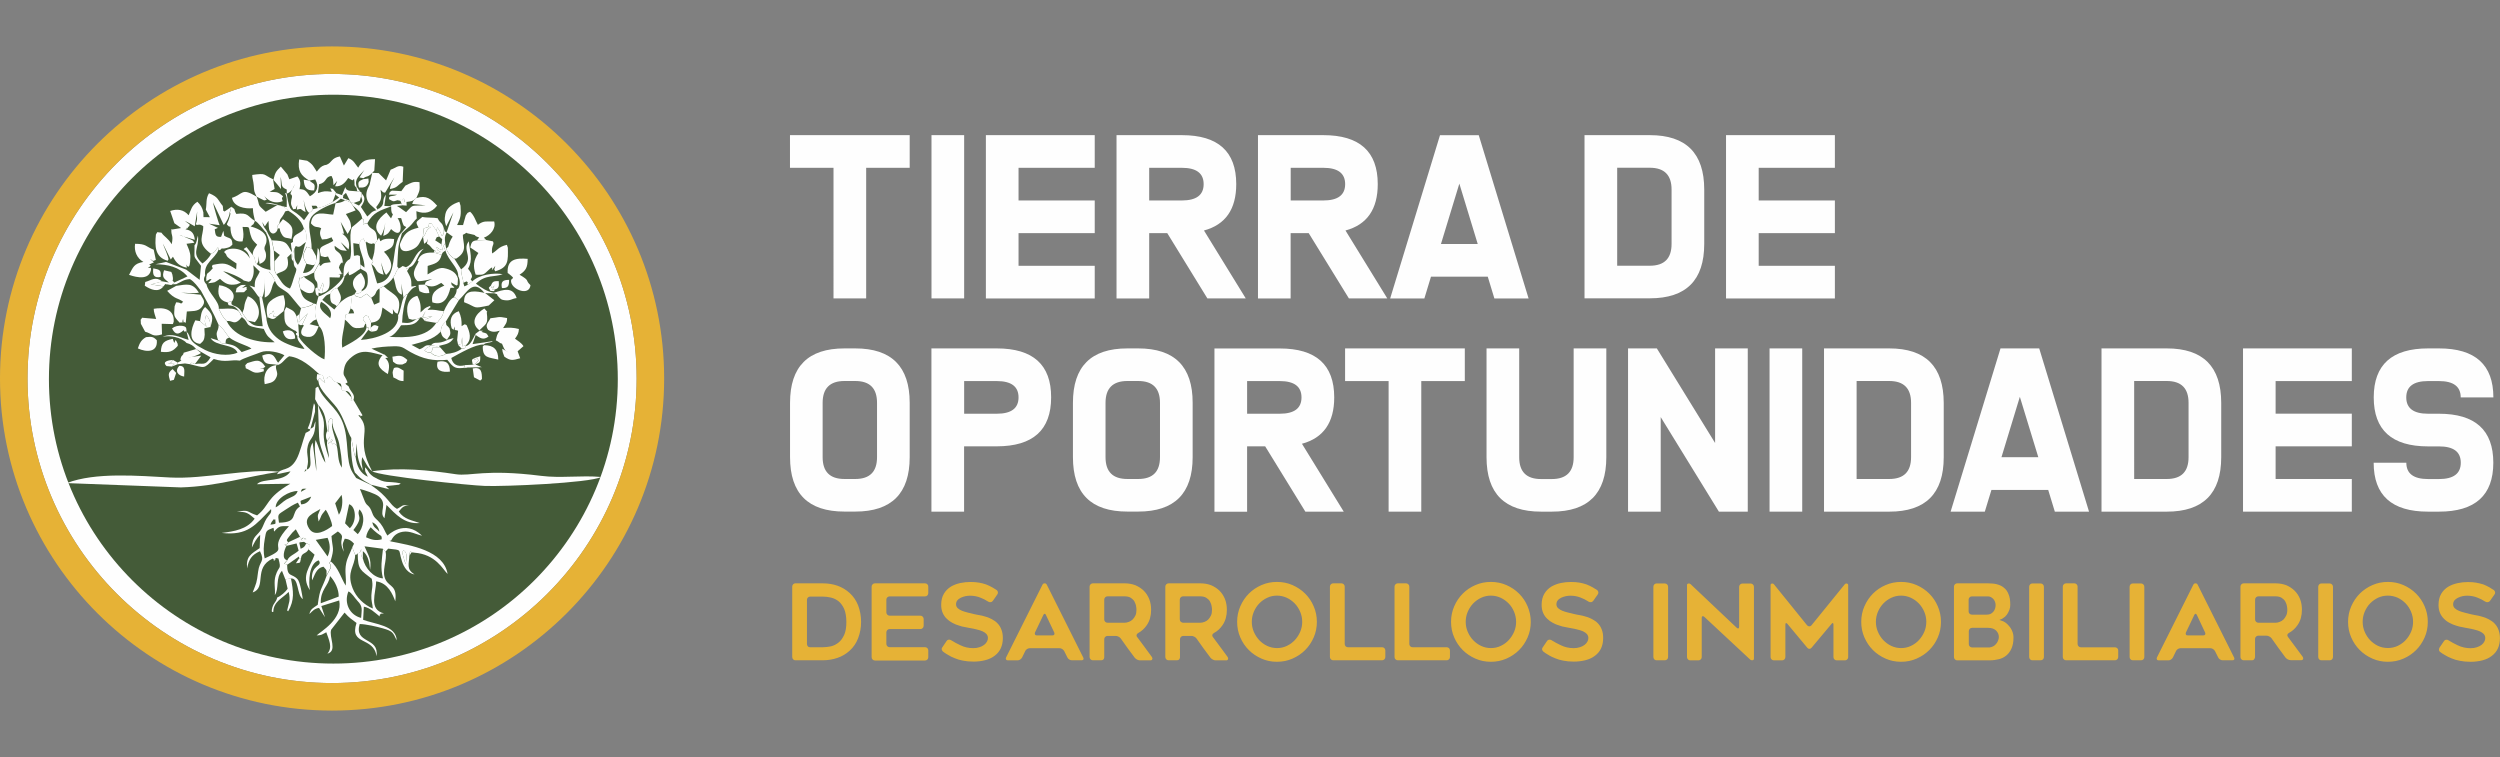 <?xml version="1.0" encoding="UTF-8"?> <svg xmlns="http://www.w3.org/2000/svg" xmlns:xlink="http://www.w3.org/1999/xlink" version="1.1" id="Capa_1" x="0px" y="0px" width="388.84px" height="117.74px" viewBox="0 0 388.84 117.74" style="enable-background:new 0 0 388.84 117.74;" xml:space="preserve"><rect x="0" y="0" width="388.84" height="117.74" fill="#808080" stroke="none"/> <g> <path style="fill-rule:evenodd;clip-rule:evenodd;fill:#FEFEFE;" d="M99.02,58.87c0,26.12-21.25,47.37-47.37,47.37 c-26.12,0-47.37-21.25-47.37-47.37c0-26.11,21.24-47.37,47.37-47.37C77.77,11.5,99.02,32.75,99.02,58.87"></path> <path style="fill:#E6B236;" d="M51.65,110.52C23.17,110.52,0,87.35,0,58.87C0,30.39,23.17,7.22,51.65,7.22 c28.48,0,51.65,23.17,51.65,51.65C103.3,87.35,80.13,110.52,51.65,110.52 M51.65,11.5c-26.12,0-47.37,21.25-47.37,47.37 c0,26.12,21.25,47.37,47.37,47.37c26.12,0,47.37-21.25,47.37-47.37C99.02,32.75,77.77,11.5,51.65,11.5z"></path> <path style="fill:#FEFEFE;" d="M377.65,79.58c-5.65,0-8.46-2.54-8.46-7.61h5.08c0,1.69,1.13,2.54,3.39,2.54h1.69 c2.25,0,3.39-0.84,3.39-2.54s-1.13-2.54-3.39-2.54h-1.69c-5.65,0-8.46-2.54-8.46-7.62c0-5.08,2.82-7.62,8.46-7.62h1.69 c5.64,0,8.46,2.54,8.46,7.62h-5.08c0-1.69-1.13-2.54-3.39-2.54h-1.69c-2.26,0-3.39,0.85-3.39,2.54c0,1.69,1.13,2.54,3.39,2.54h1.69 c5.64,0,8.46,2.54,8.46,7.62c0,5.08-2.83,7.61-8.46,7.61H377.65z"></path> <polygon style="fill:#FEFEFE;" points="365.79,54.19 365.79,59.27 353.94,59.27 353.94,64.34 365.79,64.34 365.79,69.42 353.94,69.42 353.94,74.5 365.79,74.5 365.79,79.58 348.87,79.58 348.87,54.19 "></polygon> <path style="fill:#FEFEFE;" d="M337.02,54.19h-10.16v25.39h10.16c5.63,0,8.46-2.82,8.46-8.46v-8.46 C345.48,57.01,342.65,54.19,337.02,54.19 M340.4,71.11c0,2.26-1.13,3.39-3.38,3.39h-5.08V59.26h5.08c2.25,0,3.38,1.13,3.38,3.39 V71.11z"></path> <path style="fill:#FEFEFE;" d="M317.17,54.19h-6.02l-7.76,25.39h5.32l1.03-3.38h8.83l1.03,3.38h5.32L317.17,54.19z M311.3,71.11 l2.86-9.39l2.87,9.39H311.3z"></path> <path style="fill:#FEFEFE;" d="M293.85,54.19H283.7v25.39h10.16c5.64,0,8.46-2.82,8.46-8.46v-8.46 C302.31,57.01,299.49,54.19,293.85,54.19 M297.24,71.11c0,2.26-1.13,3.39-3.39,3.39h-5.08V59.26h5.08c2.25,0,3.39,1.13,3.39,3.39 V71.11z"></path> <rect x="275.23" y="54.19" style="fill:#FEFEFE;" width="5.08" height="25.39"></rect> <polygon style="fill:#FEFEFE;" points="258.3,64.87 258.3,79.58 253.22,79.58 253.22,54.19 257.7,54.19 266.76,68.9 266.76,54.19 271.84,54.19 271.84,79.58 267.35,79.58 "></polygon> <path style="fill:#FEFEFE;" d="M231.21,71.12V54.19h5.08v16.93c0,2.26,1.13,3.39,3.39,3.39h1.69c2.25,0,3.39-1.13,3.39-3.39V54.19 h5.08v16.93c0,5.65-2.83,8.46-8.46,8.46h-1.69C234.03,79.58,231.21,76.76,231.21,71.12"></path> <polygon style="fill:#FEFEFE;" points="221.06,59.27 221.06,79.58 215.98,79.58 215.98,59.27 209.21,59.27 209.21,54.19 227.83,54.19 227.83,59.27 "></polygon> <path style="fill:#FEFEFE;" d="M202.5,69.02c3.34-0.9,5.02-3.3,5.02-7.21c0-5.07-2.83-7.61-8.46-7.61h-10.17v25.39h5.08V69.42h2.81 l6.25,10.16H209L202.5,69.02z M199.05,64.35h-5.08v-5.08h5.08c2.25,0,3.38,0.85,3.38,2.54S201.31,64.35,199.05,64.35z"></path> <path style="fill:#FEFEFE;" d="M177.04,54.19h-1.7c-5.65,0-8.46,2.82-8.46,8.46v8.46c0,5.64,2.81,8.46,8.46,8.46h1.7 c5.63,0,8.46-2.82,8.46-8.46v-8.46C185.51,57.01,182.68,54.19,177.04,54.19 M180.42,71.11c0,2.26-1.13,3.39-3.38,3.39h-1.7 c-2.26,0-3.39-1.13-3.39-3.39v-8.46c0-2.25,1.13-3.39,3.39-3.39h1.7c2.25,0,3.38,1.13,3.38,3.39V71.11z"></path> <path style="fill:#FEFEFE;" d="M155.04,54.19h-10.17v25.39h5.08V69.42h5.08c5.63,0,8.46-2.53,8.46-7.62 C163.5,56.73,160.67,54.19,155.04,54.19 M155.04,64.35h-5.08v-5.08h5.08c2.25,0,3.38,0.85,3.38,2.54S157.29,64.35,155.04,64.35z"></path> <path style="fill:#FEFEFE;" d="M133.03,54.19h-1.69c-5.65,0-8.46,2.82-8.46,8.46v8.46c0,5.64,2.81,8.46,8.46,8.46h1.69 c5.63,0,8.46-2.82,8.46-8.46v-8.46C141.49,57.01,138.66,54.19,133.03,54.19 M136.41,71.11c0,2.26-1.13,3.39-3.38,3.39h-1.69 c-2.26,0-3.39-1.13-3.39-3.39v-8.46c0-2.25,1.13-3.39,3.39-3.39h1.69c2.25,0,3.38,1.13,3.38,3.39V71.11z"></path> <path style="fill:#FEFEFE;" d="M285.39,21.02v5.08h-11.85v5.08h11.85v5.08h-11.85v5.08h11.85v5.08h-16.93V21.02H285.39z M246.45,21.02h10.16c5.64,0,8.46,2.82,8.46,8.46v8.46c0,5.65-2.82,8.46-8.46,8.46h-10.16V21.02z M251.53,41.33h5.08 c2.25,0,3.38-1.13,3.38-3.39v-8.46c0-2.25-1.13-3.39-3.38-3.39h-5.08V41.33z M224.12,37.95h5.72l-2.86-9.39L224.12,37.95z M231.4,43.03h-8.83l-1.03,3.39h-5.32l7.75-25.39H230l7.75,25.39h-5.32L231.4,43.03z M203.55,36.26h-2.81v10.16h-5.08V21.02h10.16 c5.64,0,8.47,2.54,8.47,7.62c0,3.9-1.67,6.31-5.02,7.21l6.5,10.56h-5.97L203.55,36.26z M200.75,31.18h5.08 c2.25,0,3.39-0.84,3.39-2.54c0-1.69-1.13-2.54-3.39-2.54h-5.08V31.18z M181.55,36.26h-2.81v10.16h-5.08V21.02h10.16 c5.64,0,8.46,2.54,8.46,7.62c0,3.9-1.67,6.31-5.02,7.21l6.5,10.56h-5.97L181.55,36.26z M178.74,31.18h5.08 c2.25,0,3.39-0.84,3.39-2.54c0-1.69-1.13-2.54-3.39-2.54h-5.08V31.18z M170.27,21.02v5.08h-11.85v5.08h11.85v5.08h-11.85v5.08 h11.85v5.08h-16.93V21.02H170.27z M149.96,46.41h-5.08V21.02h5.08V46.41z M134.72,26.1v20.31h-5.08V26.1h-6.77v-5.08h18.62v5.08 H134.72z"></path> <g> <path style="fill:#E6B236;" d="M295.69,92.64c-0.55,0-1.05,0.11-1.53,0.34c-0.47,0.22-0.89,0.52-1.24,0.89 c-0.35,0.37-0.63,0.8-0.84,1.3c-0.21,0.49-0.31,1.01-0.31,1.54c0,0.55,0.1,1.06,0.31,1.55c0.21,0.49,0.48,0.92,0.84,1.3 c0.36,0.37,0.77,0.68,1.24,0.9c0.47,0.22,0.98,0.34,1.53,0.34c0.54,0,1.05-0.11,1.53-0.34c0.47-0.22,0.89-0.52,1.24-0.9 c0.35-0.38,0.63-0.81,0.84-1.3c0.21-0.49,0.31-1.01,0.31-1.55c0-0.53-0.1-1.05-0.31-1.54c-0.21-0.5-0.49-0.93-0.84-1.3 c-0.36-0.37-0.77-0.67-1.24-0.89C296.74,92.76,296.23,92.64,295.69,92.64 M295.68,102.93c-0.85,0-1.65-0.16-2.4-0.49 c-0.75-0.33-1.41-0.77-1.97-1.33c-0.56-0.56-1-1.22-1.33-1.97c-0.33-0.75-0.49-1.56-0.49-2.42c0-0.85,0.16-1.65,0.49-2.41 c0.33-0.76,0.77-1.42,1.33-1.98c0.56-0.56,1.22-1.01,1.97-1.33c0.75-0.33,1.55-0.49,2.4-0.49c0.86,0,1.67,0.16,2.42,0.49 c0.75,0.33,1.41,0.77,1.97,1.33c0.56,0.56,1.01,1.22,1.33,1.98c0.33,0.76,0.49,1.56,0.49,2.41c0,0.86-0.16,1.67-0.49,2.42 c-0.32,0.75-0.77,1.41-1.33,1.97c-0.56,0.56-1.22,1-1.97,1.33C297.35,102.77,296.54,102.93,295.68,102.93z M287.46,91.01v11.19 c0,0.14-0.05,0.26-0.15,0.36c-0.1,0.1-0.21,0.15-0.34,0.15h-1.29c-0.14,0-0.26-0.05-0.36-0.15c-0.1-0.1-0.15-0.22-0.15-0.36v-5.04 c0-0.14-0.03-0.22-0.09-0.25c-0.06-0.03-0.13,0.02-0.22,0.14l-3.11,3.71c-0.09,0.11-0.19,0.16-0.32,0.16 c-0.13,0-0.23-0.05-0.32-0.16l-3.09-3.71c-0.09-0.11-0.16-0.15-0.23-0.13c-0.07,0.02-0.1,0.1-0.1,0.24v5.04 c0,0.14-0.05,0.26-0.15,0.36c-0.1,0.1-0.22,0.15-0.36,0.15h-1.28c-0.14,0-0.26-0.05-0.36-0.15c-0.1-0.1-0.15-0.22-0.15-0.36V91.01 c0-0.14,0.07-0.22,0.2-0.25c0.13-0.02,0.24,0.02,0.33,0.13l5.16,6.38c0.09,0.1,0.2,0.15,0.33,0.15c0.13,0,0.24-0.05,0.33-0.15 l5.18-6.38c0.09-0.11,0.2-0.15,0.33-0.13C287.39,90.79,287.46,90.87,287.46,91.01z M264.68,96.1v6.1c0,0.14-0.05,0.26-0.15,0.36 c-0.1,0.1-0.22,0.15-0.36,0.15h-1.29c-0.13,0-0.25-0.05-0.34-0.15c-0.1-0.1-0.15-0.22-0.15-0.36V91.01c0-0.14,0.07-0.22,0.2-0.25 c0.14-0.03,0.25,0,0.35,0.09l7.18,6.79c0.11,0.1,0.2,0.13,0.27,0.1c0.07-0.03,0.11-0.12,0.11-0.26v-6.21 c0-0.14,0.05-0.26,0.15-0.36c0.1-0.1,0.22-0.15,0.36-0.15h1.28c0.14,0,0.26,0.05,0.36,0.15c0.1,0.1,0.15,0.22,0.15,0.36v11.17 c0,0.14-0.07,0.23-0.2,0.25c-0.14,0.03-0.26,0-0.37-0.09l-7.16-6.67c-0.11-0.09-0.2-0.11-0.27-0.08 C264.72,95.87,264.68,95.95,264.68,96.1z M258.94,102.7h-1.29c-0.14,0-0.26-0.05-0.35-0.15c-0.09-0.1-0.14-0.22-0.14-0.36V91.26 c0-0.14,0.05-0.26,0.14-0.36c0.09-0.1,0.21-0.15,0.35-0.15h1.29c0.14,0,0.26,0.05,0.36,0.15c0.1,0.1,0.15,0.22,0.15,0.36v10.94 c0,0.14-0.05,0.26-0.15,0.36C259.2,102.65,259.08,102.7,258.94,102.7z M239.93,100.72l0.69-1.02c0.08-0.12,0.18-0.19,0.31-0.21 c0.13-0.02,0.25,0.01,0.38,0.08c0.49,0.3,0.97,0.57,1.44,0.78c0.62,0.31,1.29,0.46,2.01,0.46c0.37,0,0.7-0.05,0.98-0.15 c0.26-0.07,0.5-0.2,0.72-0.36c0.2-0.15,0.34-0.32,0.44-0.51c0.1-0.17,0.15-0.36,0.15-0.56c0-0.23-0.08-0.43-0.23-0.62 c-0.14-0.15-0.34-0.29-0.59-0.41c-0.12-0.05-0.25-0.1-0.39-0.15c-0.14-0.04-0.3-0.09-0.47-0.13c-0.16-0.04-0.33-0.08-0.5-0.12 c-0.17-0.03-0.35-0.06-0.53-0.1c-0.12-0.02-0.25-0.05-0.39-0.07c-0.14-0.03-0.29-0.06-0.44-0.09c-0.32-0.04-0.65-0.13-0.98-0.25 c-0.35-0.1-0.68-0.23-1-0.41c-0.33-0.17-0.62-0.38-0.88-0.64c-0.26-0.24-0.48-0.54-0.64-0.92c-0.15-0.36-0.23-0.77-0.23-1.24 c0-0.69,0.14-1.27,0.43-1.75c0.27-0.45,0.63-0.81,1.08-1.09c0.43-0.25,0.92-0.44,1.47-0.56c0.51-0.11,1.04-0.16,1.57-0.16 c0.5,0,0.95,0.03,1.34,0.1c0.2,0.03,0.38,0.07,0.56,0.12c0.18,0.05,0.36,0.1,0.53,0.16c0.17,0.06,0.34,0.14,0.51,0.22 c0.16,0.08,0.32,0.17,0.48,0.25c0.11,0.06,0.21,0.13,0.31,0.19c0.1,0.07,0.21,0.13,0.33,0.2c0.12,0.09,0.19,0.2,0.21,0.33 c0.02,0.13-0.01,0.26-0.1,0.38l-0.69,0.98c-0.09,0.12-0.2,0.19-0.34,0.21c-0.14,0.02-0.26-0.01-0.38-0.08 c-0.42-0.27-0.83-0.48-1.21-0.62c-0.51-0.21-1.06-0.31-1.65-0.31c-0.1,0-0.2,0.01-0.32,0.02c-0.11,0.01-0.23,0.03-0.35,0.05 c-0.25,0.05-0.49,0.14-0.72,0.24c-0.11,0.06-0.21,0.12-0.3,0.18c-0.09,0.07-0.18,0.14-0.25,0.23c-0.14,0.17-0.21,0.38-0.21,0.62 c0,0.24,0.09,0.44,0.26,0.6c0.17,0.16,0.4,0.3,0.67,0.41c0.14,0.05,0.29,0.1,0.43,0.15c0.15,0.04,0.3,0.09,0.47,0.13 c0.16,0.04,0.32,0.08,0.48,0.11c0.16,0.03,0.31,0.07,0.47,0.12c0.12,0.02,0.25,0.05,0.38,0.08c0.13,0.03,0.27,0.06,0.43,0.08 c0.15,0.02,0.31,0.05,0.47,0.09c0.17,0.04,0.33,0.08,0.49,0.14c0.09,0.02,0.18,0.05,0.27,0.08c0.09,0.03,0.18,0.07,0.27,0.1 c0.13,0.05,0.28,0.12,0.45,0.21c0.17,0.09,0.31,0.18,0.43,0.26c0.09,0.05,0.17,0.11,0.24,0.17c0.07,0.06,0.14,0.12,0.2,0.19 c0.27,0.27,0.48,0.59,0.62,0.95c0.16,0.38,0.24,0.84,0.24,1.37c0,0.61-0.11,1.15-0.33,1.62c-0.22,0.46-0.53,0.83-0.93,1.13 c-0.41,0.32-0.89,0.54-1.44,0.69c-0.58,0.15-1.19,0.23-1.85,0.23c-0.63,0-1.18-0.05-1.65-0.15c-0.45-0.08-0.88-0.2-1.29-0.38 c-0.2-0.08-0.39-0.16-0.57-0.25c-0.19-0.09-0.37-0.2-0.54-0.31c-0.11-0.06-0.22-0.13-0.33-0.2c-0.11-0.07-0.22-0.15-0.34-0.24 c-0.12-0.08-0.19-0.18-0.21-0.31C239.82,100.97,239.85,100.84,239.93,100.72z M231.89,92.64c-0.54,0-1.05,0.11-1.53,0.34 c-0.47,0.22-0.88,0.52-1.24,0.89c-0.35,0.37-0.63,0.8-0.84,1.3c-0.21,0.49-0.31,1.01-0.31,1.54c0,0.55,0.1,1.06,0.31,1.55 c0.21,0.49,0.48,0.92,0.84,1.3c0.36,0.37,0.77,0.68,1.24,0.9c0.47,0.22,0.98,0.34,1.53,0.34c0.55,0,1.05-0.11,1.53-0.34 c0.47-0.22,0.89-0.52,1.24-0.9c0.35-0.38,0.63-0.81,0.84-1.3c0.21-0.49,0.31-1.01,0.31-1.55c0-0.53-0.11-1.05-0.31-1.54 c-0.21-0.5-0.48-0.93-0.84-1.3c-0.36-0.37-0.77-0.67-1.24-0.89C232.94,92.76,232.44,92.64,231.89,92.64z M231.88,102.93 c-0.85,0-1.65-0.16-2.4-0.49c-0.75-0.33-1.41-0.77-1.97-1.33c-0.56-0.56-1.01-1.22-1.33-1.97c-0.33-0.75-0.49-1.56-0.49-2.42 c0-0.85,0.16-1.65,0.49-2.41c0.33-0.76,0.77-1.42,1.33-1.98c0.56-0.56,1.22-1.01,1.97-1.33c0.75-0.33,1.55-0.49,2.4-0.49 c0.86,0,1.67,0.16,2.42,0.49c0.75,0.33,1.41,0.77,1.97,1.33c0.56,0.56,1.01,1.22,1.33,1.98c0.32,0.76,0.49,1.56,0.49,2.41 c0,0.86-0.16,1.67-0.49,2.42c-0.33,0.75-0.77,1.41-1.33,1.97c-0.56,0.56-1.22,1-1.97,1.33 C233.55,102.77,232.74,102.93,231.88,102.93z M225.52,101.18v1.01c0,0.14-0.05,0.26-0.15,0.36c-0.1,0.1-0.22,0.15-0.36,0.15h-7.6 c-0.14,0-0.26-0.05-0.36-0.15c-0.1-0.1-0.15-0.22-0.15-0.36V91.24c0-0.14,0.05-0.26,0.15-0.36c0.1-0.1,0.22-0.15,0.36-0.15h1.28 c0.14,0,0.26,0.05,0.36,0.15c0.1,0.1,0.15,0.22,0.15,0.36v8.93c0,0.14,0.05,0.26,0.15,0.36c0.1,0.1,0.22,0.14,0.36,0.14h5.31 c0.14,0,0.26,0.05,0.36,0.15C225.47,100.92,225.52,101.04,225.52,101.18z M215.47,101.18v1.01c0,0.14-0.05,0.26-0.15,0.36 c-0.1,0.1-0.22,0.15-0.36,0.15h-7.6c-0.14,0-0.26-0.05-0.36-0.15c-0.1-0.1-0.15-0.22-0.15-0.36V91.24c0-0.14,0.05-0.26,0.15-0.36 c0.1-0.1,0.22-0.15,0.36-0.15h1.28c0.14,0,0.26,0.05,0.36,0.15c0.1,0.1,0.15,0.22,0.15,0.36v8.93c0,0.14,0.05,0.26,0.15,0.36 c0.1,0.1,0.22,0.14,0.36,0.14h5.31c0.14,0,0.26,0.05,0.36,0.15C215.42,100.92,215.47,101.04,215.47,101.18z M198.62,92.64 c-0.54,0-1.05,0.11-1.53,0.34c-0.47,0.22-0.89,0.52-1.24,0.89c-0.36,0.37-0.63,0.8-0.84,1.3c-0.21,0.49-0.31,1.01-0.31,1.54 c0,0.55,0.1,1.06,0.31,1.55c0.21,0.49,0.49,0.92,0.84,1.3c0.35,0.37,0.77,0.68,1.24,0.9c0.47,0.22,0.98,0.34,1.53,0.34 c0.55,0,1.05-0.11,1.53-0.34c0.47-0.22,0.88-0.52,1.24-0.9c0.35-0.38,0.63-0.81,0.84-1.3c0.21-0.49,0.31-1.01,0.31-1.55 c0-0.53-0.1-1.05-0.31-1.54c-0.21-0.5-0.49-0.93-0.84-1.3c-0.36-0.37-0.77-0.67-1.24-0.89C199.67,92.76,199.16,92.64,198.62,92.64 z M198.61,102.93c-0.85,0-1.65-0.16-2.4-0.49c-0.75-0.33-1.41-0.77-1.97-1.33c-0.56-0.56-1.01-1.22-1.33-1.97 c-0.33-0.75-0.49-1.56-0.49-2.42c0-0.85,0.16-1.65,0.49-2.41c0.33-0.76,0.77-1.42,1.33-1.98c0.56-0.56,1.22-1.01,1.97-1.33 c0.75-0.33,1.55-0.49,2.4-0.49c0.86,0,1.67,0.16,2.42,0.49c0.75,0.33,1.41,0.77,1.97,1.33c0.56,0.56,1.01,1.22,1.33,1.98 c0.33,0.76,0.49,1.56,0.49,2.41c0,0.86-0.16,1.67-0.49,2.42c-0.33,0.75-0.77,1.41-1.33,1.97c-0.56,0.56-1.22,1-1.97,1.33 C200.28,102.77,199.47,102.93,198.61,102.93z M184.04,96.86h2.65c0.2,0,0.41-0.05,0.64-0.13c0.24-0.09,0.44-0.21,0.6-0.38 c0.16-0.17,0.3-0.37,0.42-0.62c0.11-0.23,0.16-0.52,0.16-0.88c0-0.2-0.02-0.41-0.07-0.62c-0.02-0.12-0.05-0.24-0.1-0.35 c-0.04-0.12-0.09-0.23-0.15-0.34c-0.13-0.22-0.32-0.4-0.56-0.56c-0.25-0.15-0.57-0.23-0.97-0.23h-2.65 c-0.14,0-0.26,0.05-0.36,0.15c-0.1,0.1-0.15,0.22-0.15,0.36v3.09c0,0.14,0.05,0.26,0.15,0.36 C183.78,96.81,183.9,96.86,184.04,96.86z M183.05,102.7h-1.29c-0.14,0-0.26-0.05-0.36-0.15c-0.1-0.1-0.15-0.22-0.15-0.36V91.24 c0-0.14,0.05-0.26,0.15-0.36c0.1-0.1,0.22-0.15,0.36-0.15h4.94c0.61,0,1.17,0.1,1.69,0.3c0.5,0.22,0.93,0.5,1.29,0.85 c0.19,0.19,0.35,0.39,0.49,0.61c0.14,0.22,0.26,0.45,0.36,0.7c0.2,0.51,0.29,1.07,0.29,1.67c0,0.93-0.22,1.71-0.67,2.37 c-0.35,0.52-0.8,0.94-1.36,1.24c-0.12,0.07-0.2,0.16-0.23,0.27c-0.03,0.12,0,0.23,0.08,0.33c0.4,0.55,0.79,1.06,1.15,1.55 c0.37,0.49,0.74,1,1.14,1.55c0.09,0.12,0.11,0.24,0.07,0.36c-0.04,0.12-0.13,0.18-0.27,0.18h-1.65c-0.14,0-0.29-0.04-0.44-0.12 c-0.15-0.08-0.27-0.17-0.36-0.28c-0.19-0.25-0.37-0.5-0.55-0.74c-0.18-0.25-0.36-0.49-0.55-0.74l-1.08-1.52 c-0.09-0.12-0.21-0.22-0.36-0.29c-0.15-0.08-0.3-0.11-0.44-0.11h-1.26c-0.14,0-0.26,0.05-0.36,0.15c-0.1,0.1-0.15,0.22-0.15,0.36 v2.8c0,0.14-0.05,0.26-0.14,0.36C183.31,102.65,183.19,102.7,183.05,102.7z M172.27,96.86h2.65c0.2,0,0.41-0.05,0.64-0.13 c0.24-0.09,0.44-0.21,0.61-0.38c0.16-0.17,0.31-0.37,0.43-0.62c0.11-0.23,0.16-0.52,0.16-0.88c0-0.2-0.02-0.41-0.07-0.62 c-0.02-0.12-0.05-0.24-0.1-0.35c-0.04-0.12-0.09-0.23-0.15-0.34c-0.13-0.22-0.32-0.4-0.56-0.56c-0.25-0.15-0.57-0.23-0.97-0.23 h-2.65c-0.14,0-0.26,0.05-0.36,0.15c-0.1,0.1-0.15,0.22-0.15,0.36v3.09c0,0.14,0.05,0.26,0.15,0.36 C172.01,96.81,172.13,96.86,172.27,96.86z M171.27,102.7h-1.29c-0.14,0-0.26-0.05-0.36-0.15c-0.1-0.1-0.15-0.22-0.15-0.36V91.24 c0-0.14,0.05-0.26,0.15-0.36c0.1-0.1,0.22-0.15,0.36-0.15h4.94c0.61,0,1.17,0.1,1.69,0.3c0.5,0.22,0.93,0.5,1.29,0.85 c0.19,0.19,0.35,0.39,0.49,0.61c0.14,0.22,0.26,0.45,0.36,0.7c0.2,0.51,0.29,1.07,0.29,1.67c0,0.93-0.22,1.71-0.67,2.37 c-0.35,0.52-0.8,0.94-1.36,1.24c-0.12,0.07-0.2,0.16-0.23,0.27c-0.03,0.12-0.01,0.23,0.08,0.33c0.4,0.55,0.79,1.06,1.15,1.55 c0.37,0.49,0.74,1,1.14,1.55c0.09,0.12,0.11,0.24,0.07,0.36c-0.04,0.12-0.13,0.18-0.27,0.18h-1.65c-0.14,0-0.29-0.04-0.44-0.12 c-0.15-0.08-0.27-0.17-0.36-0.28c-0.19-0.25-0.37-0.5-0.55-0.74c-0.18-0.25-0.36-0.49-0.55-0.74l-1.08-1.52 c-0.09-0.12-0.21-0.22-0.36-0.29c-0.15-0.08-0.3-0.11-0.44-0.11h-1.26c-0.14,0-0.26,0.05-0.36,0.15c-0.1,0.1-0.15,0.22-0.15,0.36 v2.8c0,0.14-0.05,0.26-0.14,0.36C171.53,102.65,171.42,102.7,171.27,102.7z M161.27,98.83h2.42c0.14,0,0.24-0.05,0.29-0.14 c0.05-0.09,0.04-0.2-0.01-0.32l-1.28-2.7c-0.05-0.13-0.12-0.2-0.21-0.2c-0.09,0-0.16,0.07-0.21,0.2l-1.29,2.7 c-0.05,0.13-0.05,0.24,0,0.32C161.03,98.78,161.13,98.83,161.27,98.83z M156.48,102.26l5.67-11.33c0.07-0.13,0.17-0.2,0.33-0.2 c0.15,0,0.26,0.07,0.33,0.2l5.67,11.33c0.07,0.12,0.07,0.22,0.03,0.31c-0.05,0.08-0.14,0.13-0.29,0.13h-1.49 c-0.14,0-0.28-0.04-0.43-0.13c-0.14-0.09-0.24-0.2-0.29-0.33l-0.49-0.98c-0.07-0.12-0.17-0.22-0.3-0.31 c-0.14-0.09-0.27-0.13-0.42-0.13h-4.64c-0.14,0-0.28,0.04-0.42,0.13c-0.14,0.09-0.24,0.2-0.29,0.33l-0.47,0.97 c-0.07,0.13-0.17,0.24-0.3,0.33c-0.14,0.08-0.27,0.13-0.42,0.13h-1.49c-0.14,0-0.24-0.04-0.28-0.13 C156.42,102.48,156.42,102.38,156.48,102.26z M146.54,100.72l0.69-1.02c0.08-0.12,0.18-0.19,0.31-0.21 c0.13-0.02,0.26,0.01,0.38,0.08c0.49,0.3,0.97,0.57,1.44,0.78c0.62,0.31,1.29,0.46,2.01,0.46c0.37,0,0.7-0.05,0.98-0.15 c0.26-0.07,0.5-0.2,0.72-0.36c0.2-0.15,0.34-0.32,0.44-0.51c0.1-0.17,0.15-0.36,0.15-0.56c0-0.23-0.08-0.43-0.23-0.62 c-0.14-0.15-0.34-0.29-0.59-0.41c-0.12-0.05-0.25-0.1-0.39-0.15c-0.14-0.04-0.3-0.09-0.47-0.13c-0.16-0.04-0.33-0.08-0.5-0.12 c-0.17-0.03-0.35-0.06-0.53-0.1c-0.12-0.02-0.25-0.05-0.39-0.07c-0.14-0.03-0.29-0.06-0.44-0.09c-0.32-0.04-0.64-0.13-0.98-0.25 c-0.35-0.1-0.68-0.23-1-0.41c-0.33-0.17-0.62-0.38-0.88-0.64c-0.26-0.24-0.47-0.54-0.64-0.92c-0.15-0.36-0.23-0.77-0.23-1.24 c0-0.69,0.14-1.27,0.43-1.75c0.27-0.45,0.63-0.81,1.08-1.09c0.42-0.25,0.92-0.44,1.47-0.56c0.51-0.11,1.04-0.16,1.57-0.16 c0.5,0,0.95,0.03,1.34,0.1c0.2,0.03,0.38,0.07,0.56,0.12c0.18,0.05,0.36,0.1,0.53,0.16c0.17,0.06,0.34,0.14,0.51,0.22 c0.16,0.08,0.32,0.17,0.48,0.25c0.11,0.06,0.21,0.13,0.31,0.19c0.1,0.07,0.21,0.13,0.33,0.2c0.12,0.09,0.19,0.2,0.21,0.33 c0.02,0.13-0.01,0.26-0.1,0.38l-0.68,0.98c-0.09,0.12-0.2,0.19-0.33,0.21c-0.14,0.02-0.27-0.01-0.39-0.08 c-0.42-0.27-0.83-0.48-1.21-0.62c-0.51-0.21-1.06-0.31-1.65-0.31c-0.1,0-0.2,0.01-0.32,0.02c-0.12,0.01-0.23,0.03-0.35,0.05 c-0.25,0.05-0.49,0.14-0.72,0.24c-0.11,0.06-0.21,0.12-0.3,0.18c-0.09,0.07-0.18,0.14-0.25,0.23c-0.14,0.17-0.21,0.38-0.21,0.62 c0,0.24,0.09,0.44,0.26,0.6c0.17,0.16,0.4,0.3,0.67,0.41c0.14,0.05,0.29,0.1,0.44,0.15c0.15,0.04,0.3,0.09,0.46,0.13 c0.16,0.04,0.33,0.08,0.48,0.11c0.16,0.03,0.31,0.07,0.47,0.12c0.12,0.02,0.25,0.05,0.38,0.08c0.13,0.03,0.27,0.06,0.43,0.08 c0.15,0.02,0.31,0.05,0.47,0.09c0.16,0.04,0.33,0.08,0.49,0.14c0.09,0.02,0.18,0.05,0.27,0.08c0.09,0.03,0.18,0.07,0.27,0.1 c0.13,0.05,0.28,0.12,0.45,0.21c0.17,0.09,0.31,0.18,0.43,0.26c0.09,0.05,0.17,0.11,0.24,0.17c0.07,0.06,0.14,0.12,0.2,0.19 c0.27,0.27,0.48,0.59,0.62,0.95c0.16,0.38,0.25,0.84,0.25,1.37c0,0.61-0.11,1.15-0.33,1.62c-0.22,0.46-0.53,0.83-0.93,1.13 c-0.41,0.32-0.89,0.54-1.44,0.69c-0.58,0.15-1.19,0.23-1.85,0.23c-0.63,0-1.18-0.05-1.65-0.15c-0.45-0.08-0.88-0.2-1.29-0.38 c-0.2-0.08-0.39-0.16-0.57-0.25c-0.18-0.09-0.37-0.2-0.54-0.31c-0.11-0.06-0.22-0.13-0.33-0.2c-0.11-0.07-0.22-0.15-0.34-0.24 c-0.12-0.08-0.19-0.18-0.21-0.31C146.43,100.97,146.46,100.84,146.54,100.72z M137.86,93.27v1.98c0,0.14,0.05,0.26,0.15,0.36 c0.1,0.1,0.22,0.15,0.36,0.15h4.78c0.14,0,0.26,0.05,0.36,0.15c0.1,0.1,0.15,0.22,0.15,0.36v1.06c0,0.14-0.05,0.26-0.15,0.36 c-0.1,0.1-0.22,0.15-0.36,0.15h-4.78c-0.14,0-0.26,0.05-0.36,0.15c-0.1,0.1-0.15,0.22-0.15,0.36v1.8c0,0.14,0.05,0.26,0.15,0.36 c0.1,0.1,0.22,0.15,0.36,0.15h5.51c0.14,0,0.26,0.05,0.36,0.15c0.1,0.1,0.14,0.22,0.14,0.36v1.05c0,0.14-0.05,0.26-0.14,0.36 c-0.1,0.1-0.22,0.15-0.36,0.15h-7.8c-0.14,0-0.26-0.05-0.36-0.15c-0.1-0.1-0.15-0.22-0.15-0.36V91.24c0-0.14,0.05-0.26,0.15-0.36 c0.1-0.1,0.22-0.15,0.36-0.15h7.8c0.14,0,0.26,0.05,0.36,0.15c0.1,0.1,0.14,0.22,0.14,0.36v1.01c0,0.14-0.05,0.26-0.14,0.36 c-0.1,0.1-0.22,0.15-0.36,0.15h-5.51c-0.14,0-0.26,0.05-0.36,0.15C137.9,93.01,137.86,93.13,137.86,93.27z M126,100.67h1.95 c0.41,0,0.84-0.05,1.29-0.14c0.42-0.1,0.82-0.3,1.18-0.59c0.35-0.27,0.64-0.67,0.88-1.19c0.23-0.5,0.34-1.17,0.34-2.01 c0-0.83-0.12-1.5-0.34-2.03c-0.24-0.52-0.53-0.92-0.88-1.2c-0.36-0.28-0.76-0.47-1.19-0.57c-0.45-0.1-0.87-0.15-1.27-0.15H126 c-0.14,0-0.26,0.05-0.35,0.15c-0.09,0.1-0.14,0.22-0.14,0.36v6.87c0,0.14,0.05,0.26,0.14,0.36 C125.74,100.63,125.86,100.67,126,100.67z M123.71,102.7c-0.14,0-0.26-0.05-0.35-0.15c-0.09-0.1-0.14-0.22-0.14-0.36V91.24 c0-0.14,0.05-0.26,0.14-0.36c0.09-0.1,0.21-0.15,0.35-0.15h4.22c1.71,0,3.12,0.5,4.22,1.5c0.59,0.54,1.03,1.19,1.32,1.93 c0.3,0.8,0.46,1.65,0.46,2.55c0,0.48-0.04,0.93-0.12,1.35c-0.08,0.42-0.19,0.82-0.34,1.2c-0.28,0.75-0.72,1.4-1.32,1.95 c-0.56,0.5-1.18,0.87-1.88,1.11c-0.72,0.25-1.5,0.38-2.34,0.38H123.71z"></path> </g> <path style="fill:#E6B236;" d="M379.44,100.72l0.69-1.01c0.08-0.12,0.18-0.19,0.31-0.21c0.13-0.02,0.26,0,0.37,0.08 c0.49,0.3,0.97,0.57,1.44,0.78c0.62,0.3,1.29,0.46,2.01,0.46c0.37,0,0.7-0.05,0.98-0.15c0.26-0.08,0.5-0.2,0.72-0.36 c0.2-0.15,0.34-0.32,0.44-0.51c0.1-0.17,0.15-0.36,0.15-0.56c0-0.23-0.08-0.44-0.23-0.62c-0.14-0.15-0.34-0.29-0.59-0.41 c-0.12-0.05-0.25-0.1-0.39-0.15c-0.14-0.04-0.3-0.09-0.47-0.13c-0.17-0.04-0.33-0.08-0.5-0.12c-0.17-0.03-0.35-0.06-0.53-0.1 c-0.12-0.02-0.25-0.05-0.39-0.07c-0.14-0.03-0.29-0.06-0.44-0.09c-0.32-0.04-0.64-0.13-0.98-0.24c-0.35-0.1-0.68-0.24-1-0.41 c-0.33-0.16-0.62-0.37-0.88-0.64c-0.26-0.24-0.48-0.55-0.64-0.92c-0.15-0.36-0.23-0.77-0.23-1.24c0-0.69,0.14-1.27,0.42-1.75 c0.27-0.45,0.63-0.81,1.08-1.09c0.42-0.25,0.92-0.44,1.47-0.56c0.51-0.11,1.04-0.17,1.57-0.17c0.5,0,0.95,0.03,1.34,0.1 c0.2,0.03,0.38,0.07,0.56,0.12c0.18,0.05,0.36,0.1,0.53,0.15c0.17,0.07,0.34,0.14,0.51,0.22c0.16,0.08,0.32,0.17,0.47,0.25 c0.11,0.07,0.21,0.13,0.31,0.2c0.1,0.06,0.21,0.13,0.33,0.2c0.12,0.09,0.19,0.2,0.21,0.33c0.02,0.13-0.01,0.26-0.1,0.37l-0.69,0.98 c-0.09,0.12-0.2,0.19-0.34,0.21c-0.14,0.02-0.26-0.01-0.39-0.08c-0.42-0.27-0.83-0.48-1.21-0.62c-0.51-0.21-1.06-0.31-1.65-0.31 c-0.1,0-0.2,0.01-0.32,0.02c-0.11,0.01-0.23,0.03-0.35,0.05c-0.25,0.06-0.49,0.14-0.72,0.25c-0.11,0.05-0.21,0.12-0.3,0.18 c-0.09,0.07-0.18,0.14-0.25,0.23c-0.14,0.17-0.21,0.38-0.21,0.62c0,0.24,0.09,0.44,0.26,0.61c0.17,0.16,0.4,0.3,0.67,0.41 c0.14,0.06,0.29,0.1,0.43,0.15c0.15,0.04,0.3,0.09,0.47,0.13c0.16,0.04,0.32,0.08,0.48,0.12c0.16,0.03,0.31,0.07,0.47,0.12 c0.12,0.02,0.24,0.05,0.38,0.08c0.13,0.03,0.27,0.06,0.43,0.08c0.15,0.02,0.31,0.05,0.47,0.09c0.16,0.04,0.33,0.08,0.49,0.14 c0.09,0.02,0.18,0.05,0.27,0.08c0.09,0.03,0.18,0.06,0.27,0.1c0.13,0.06,0.28,0.13,0.45,0.21c0.17,0.09,0.31,0.17,0.43,0.26 c0.09,0.05,0.16,0.11,0.24,0.17c0.07,0.06,0.14,0.12,0.2,0.19c0.27,0.27,0.48,0.59,0.62,0.95c0.16,0.38,0.25,0.84,0.25,1.37 c0,0.61-0.11,1.15-0.33,1.62c-0.22,0.46-0.53,0.83-0.93,1.13c-0.41,0.32-0.9,0.55-1.44,0.69c-0.58,0.15-1.2,0.23-1.85,0.23 c-0.63,0-1.18-0.05-1.65-0.15c-0.45-0.07-0.88-0.2-1.29-0.37c-0.2-0.08-0.39-0.16-0.57-0.25c-0.19-0.09-0.37-0.19-0.54-0.3 c-0.11-0.07-0.22-0.13-0.33-0.2c-0.11-0.07-0.22-0.15-0.34-0.24c-0.12-0.08-0.19-0.18-0.21-0.31 C379.34,100.97,379.36,100.84,379.44,100.72 M371.4,92.64c-0.54,0-1.05,0.11-1.53,0.33c-0.47,0.23-0.88,0.52-1.24,0.89 c-0.36,0.37-0.63,0.81-0.84,1.3c-0.21,0.5-0.31,1.01-0.31,1.55c0,0.54,0.1,1.06,0.31,1.55c0.21,0.49,0.48,0.92,0.84,1.3 c0.35,0.37,0.77,0.67,1.24,0.9c0.47,0.22,0.98,0.33,1.53,0.33c0.55,0,1.05-0.11,1.53-0.33c0.47-0.23,0.89-0.52,1.24-0.9 c0.35-0.38,0.63-0.81,0.84-1.3c0.21-0.49,0.31-1.01,0.31-1.55c0-0.53-0.1-1.05-0.31-1.55c-0.21-0.49-0.48-0.93-0.84-1.3 c-0.36-0.37-0.77-0.67-1.24-0.89C372.46,92.76,371.95,92.64,371.4,92.64z M371.4,102.93c-0.85,0-1.65-0.16-2.4-0.49 c-0.75-0.33-1.41-0.77-1.97-1.33c-0.56-0.56-1.01-1.22-1.33-1.97c-0.33-0.75-0.49-1.56-0.49-2.42c0-0.85,0.16-1.65,0.49-2.41 c0.33-0.76,0.77-1.42,1.33-1.98c0.56-0.56,1.22-1,1.97-1.33c0.75-0.33,1.55-0.49,2.4-0.49c0.86,0,1.67,0.16,2.42,0.49 c0.75,0.33,1.41,0.77,1.97,1.33c0.56,0.56,1.01,1.22,1.33,1.98c0.33,0.76,0.49,1.56,0.49,2.41c0,0.86-0.16,1.67-0.49,2.42 c-0.33,0.75-0.77,1.41-1.33,1.97c-0.56,0.56-1.22,1.01-1.97,1.33C373.06,102.77,372.26,102.93,371.4,102.93z M362.35,102.7h-1.29 c-0.14,0-0.26-0.05-0.35-0.15c-0.09-0.1-0.14-0.22-0.14-0.36V91.26c0-0.14,0.05-0.26,0.14-0.36c0.09-0.1,0.21-0.15,0.35-0.15h1.29 c0.14,0,0.26,0.05,0.36,0.15c0.1,0.1,0.15,0.22,0.15,0.36v10.94c0,0.14-0.05,0.26-0.15,0.36 C362.62,102.65,362.5,102.7,362.35,102.7z M351.27,96.86h2.65c0.2,0,0.41-0.04,0.64-0.13c0.24-0.09,0.44-0.21,0.61-0.38 c0.16-0.16,0.3-0.37,0.42-0.62c0.11-0.23,0.17-0.52,0.17-0.88c0-0.2-0.02-0.4-0.07-0.62c-0.02-0.12-0.05-0.24-0.1-0.35 c-0.04-0.11-0.09-0.23-0.15-0.34c-0.13-0.22-0.32-0.4-0.56-0.56c-0.25-0.15-0.57-0.23-0.97-0.23h-2.65c-0.14,0-0.26,0.05-0.36,0.15 c-0.1,0.1-0.15,0.22-0.15,0.36v3.09c0,0.14,0.05,0.26,0.15,0.36C351.01,96.81,351.13,96.86,351.27,96.86z M350.27,102.7h-1.29 c-0.14,0-0.26-0.05-0.36-0.15c-0.1-0.1-0.15-0.22-0.15-0.36V91.24c0-0.14,0.05-0.26,0.15-0.36c0.1-0.1,0.22-0.15,0.36-0.15h4.94 c0.61,0,1.17,0.1,1.68,0.29c0.5,0.22,0.93,0.5,1.29,0.85c0.18,0.18,0.35,0.39,0.49,0.6c0.14,0.22,0.26,0.45,0.36,0.7 c0.2,0.51,0.29,1.07,0.29,1.67c0,0.93-0.22,1.72-0.67,2.37c-0.35,0.52-0.8,0.94-1.36,1.24c-0.12,0.07-0.2,0.16-0.23,0.27 c-0.03,0.11,0,0.22,0.08,0.33c0.4,0.54,0.79,1.06,1.15,1.55c0.37,0.48,0.74,1,1.14,1.54c0.09,0.12,0.11,0.24,0.07,0.36 c-0.04,0.12-0.13,0.18-0.27,0.18h-1.65c-0.14,0-0.29-0.04-0.44-0.11c-0.15-0.08-0.27-0.17-0.36-0.28c-0.19-0.25-0.37-0.5-0.55-0.75 c-0.18-0.24-0.36-0.49-0.55-0.74l-1.08-1.52c-0.09-0.12-0.21-0.22-0.36-0.29c-0.15-0.08-0.3-0.12-0.44-0.12h-1.26 c-0.14,0-0.26,0.05-0.36,0.15c-0.1,0.1-0.15,0.22-0.15,0.36v2.79c0,0.14-0.05,0.26-0.14,0.36 C350.53,102.65,350.41,102.7,350.27,102.7z M340.27,98.83h2.42c0.14,0,0.24-0.05,0.29-0.14c0.05-0.09,0.05-0.2-0.01-0.32l-1.27-2.7 c-0.05-0.13-0.12-0.2-0.21-0.2c-0.09,0-0.16,0.07-0.21,0.2l-1.29,2.7c-0.05,0.13-0.05,0.24,0,0.33 C340.03,98.78,340.12,98.83,340.27,98.83z M335.48,102.26l5.67-11.33c0.07-0.13,0.17-0.2,0.33-0.2c0.15,0,0.26,0.06,0.33,0.2 l5.67,11.33c0.07,0.12,0.07,0.23,0.02,0.31c-0.05,0.09-0.14,0.13-0.29,0.13h-1.49c-0.14,0-0.28-0.04-0.43-0.13 c-0.14-0.09-0.24-0.2-0.29-0.33l-0.49-0.98c-0.07-0.12-0.17-0.22-0.3-0.31c-0.13-0.09-0.28-0.13-0.42-0.13h-4.64 c-0.14,0-0.28,0.04-0.42,0.13c-0.14,0.09-0.24,0.2-0.29,0.33l-0.47,0.97c-0.07,0.13-0.17,0.24-0.3,0.33 c-0.13,0.09-0.27,0.13-0.42,0.13h-1.49c-0.14,0-0.24-0.04-0.28-0.13C335.42,102.48,335.42,102.38,335.48,102.26z M333.01,102.7 h-1.29c-0.14,0-0.26-0.05-0.35-0.15c-0.09-0.1-0.14-0.22-0.14-0.36V91.26c0-0.14,0.05-0.26,0.14-0.36c0.09-0.1,0.21-0.15,0.35-0.15 h1.29c0.14,0,0.26,0.05,0.36,0.15c0.1,0.1,0.15,0.22,0.15,0.36v10.94c0,0.14-0.05,0.26-0.15,0.36 C333.27,102.65,333.15,102.7,333.01,102.7z M329.46,101.18v1.01c0,0.14-0.05,0.26-0.15,0.36c-0.1,0.1-0.22,0.15-0.36,0.15h-7.6 c-0.14,0-0.26-0.05-0.36-0.15c-0.1-0.1-0.15-0.22-0.15-0.36V91.24c0-0.14,0.05-0.26,0.15-0.36c0.1-0.1,0.22-0.15,0.36-0.15h1.28 c0.14,0,0.26,0.05,0.36,0.15c0.1,0.1,0.15,0.22,0.15,0.36v8.93c0,0.14,0.05,0.26,0.15,0.36c0.1,0.1,0.22,0.15,0.36,0.15h5.31 c0.14,0,0.26,0.05,0.36,0.15C329.41,100.92,329.46,101.04,329.46,101.18z M317.39,102.7h-1.29c-0.14,0-0.26-0.05-0.35-0.15 c-0.09-0.1-0.14-0.22-0.14-0.36V91.26c0-0.14,0.04-0.26,0.14-0.36c0.09-0.1,0.21-0.15,0.35-0.15h1.29c0.14,0,0.26,0.05,0.36,0.15 c0.1,0.1,0.15,0.22,0.15,0.36v10.94c0,0.14-0.05,0.26-0.15,0.36C317.66,102.65,317.53,102.7,317.39,102.7z M310,100.53 c0.16-0.07,0.32-0.2,0.46-0.37c0.14-0.16,0.25-0.34,0.31-0.52c0.08-0.16,0.12-0.36,0.12-0.57c0-0.39-0.15-0.73-0.44-1.01 c-0.28-0.27-0.7-0.41-1.24-0.41h-2.48c-0.14,0-0.26,0.05-0.36,0.15c-0.1,0.1-0.15,0.22-0.15,0.36v2.03c0,0.14,0.05,0.26,0.15,0.36 c0.1,0.1,0.22,0.15,0.36,0.15h2.73C309.65,100.67,309.84,100.62,310,100.53z M306.72,95.6h2.3c0.23,0,0.43-0.04,0.61-0.13 c0.15-0.08,0.29-0.19,0.42-0.34c0.11-0.13,0.2-0.29,0.26-0.49c0.05-0.15,0.08-0.33,0.08-0.54c0-0.18-0.03-0.34-0.1-0.51 c-0.08-0.19-0.16-0.33-0.26-0.43c-0.1-0.11-0.22-0.21-0.38-0.29c-0.14-0.08-0.3-0.11-0.48-0.11h-2.47c-0.14,0-0.26,0.05-0.36,0.15 c-0.1,0.1-0.15,0.22-0.15,0.36v1.83c0,0.14,0.05,0.26,0.15,0.36C306.45,95.56,306.57,95.6,306.72,95.6z M312.54,94.84 c-0.11,0.28-0.24,0.53-0.39,0.75c-0.16,0.23-0.37,0.42-0.62,0.57c-0.11,0.08-0.24,0.14-0.38,0.19c-0.11,0.03-0.16,0.06-0.15,0.08 c0.01,0.02,0.08,0.04,0.2,0.07c0.15,0.05,0.29,0.11,0.42,0.16c0.28,0.14,0.54,0.34,0.77,0.61c0.24,0.25,0.43,0.54,0.57,0.87 c0.14,0.32,0.21,0.66,0.21,1.03c0,0.66-0.1,1.21-0.3,1.67c-0.21,0.47-0.47,0.83-0.8,1.1c-0.33,0.28-0.72,0.48-1.18,0.59 c-0.23,0.05-0.46,0.1-0.7,0.13c-0.24,0.03-0.49,0.05-0.75,0.05h-5.02c-0.14,0-0.26-0.05-0.36-0.15c-0.1-0.1-0.15-0.22-0.15-0.36 V91.24c0-0.14,0.05-0.26,0.15-0.36c0.1-0.1,0.22-0.15,0.36-0.15h4.76c0.25,0,0.49,0.01,0.7,0.03c0.22,0.02,0.44,0.05,0.65,0.1 c0.45,0.11,0.82,0.28,1.11,0.52c0.33,0.24,0.58,0.58,0.75,1.02c0.18,0.4,0.28,0.95,0.28,1.65 C312.68,94.3,312.63,94.56,312.54,94.84z"></path> <path style="fill-rule:evenodd;clip-rule:evenodd;fill:#445B38;" d="M51.85,14.73c24.43,0,44.24,19.81,44.24,44.24 c0,24.43-19.81,44.24-44.24,44.24c-24.43,0-44.24-19.81-44.24-44.24C7.61,34.53,27.42,14.73,51.85,14.73"></path> <path style="fill-rule:evenodd;clip-rule:evenodd;fill:#FEFEFE;" d="M49.08,60.37l-0.07,1.72l0.44,0.82 c-0.01,0.05,0.16,4.45,0.18,4.99c0.08,1.73,0.81,2.7,0.98,4.08c-0.72-1.05-1.01-2.55-1.54-3.54c-0.3,1.7,0.18,3.11,0.13,4.85 l-0.57-4.45c-1.03,1.67,0.37,3.76-0.91,4.2c0.09-0.77,0.25-0.87,0.16-1.77c-0.08-0.76-0.2-1.16,0-1.94 c0.31-1.23,0.98-1.15,1.14-2.9l0.06-0.9c-0.43,0.87-0.02,0.76-0.8,1.18l0.72-2.66c-0.05-0.73,0.13-0.88-0.17-1.32 c-0.38,1.54-0.26,2.36-0.97,3.91c0.09,0.12,1.02,0.07-0.32,0.69c-0.45,1.22-0.86,3.08-1.43,4.11c-1.12,2.04-2.45,1.2-3.02,2.32 l2.1-0.45c-1.14,1.79-4.3,0.99-5.22,2l5.17-0.07c-3.91,2.3-3.13,3.33-5.15,4.92c-1.74-0.56-1.11-0.94-3.14-0.56 c1.51-0.01,1.68,0.16,2.76,1.07c-1.17,1.67-3.23,1.99-5.14,2.22c4.13,0.47,5.23-1.26,7.69-3.71c0.12,0.68-0.24,0.75-0.7,1.48 c-0.36,0.58-0.48,1.07-0.76,1.58c-0.6,1.09-1.47,1.06-1.52,2.92c0.32-0.62,0.68-1.44,1.29-1.97l-0.08,2.06 c-1.33,0.91-2.16,1.28-1.95,3.16c0.24-1.36,0.68-2.11,2-2.68c0.83,1.68-0.07,1.43-0.29,3.17c-0.23,1.85-0.25,1.68-0.85,3.25 c2.26-0.77,0.02-3.85,3.13-5.28c0.03,0,0.05,0.05,0.05,0.06l0.1,0.1c0.52,0.28-0.41,0.13,0.16,0.03c0.37-0.06-0.29-0.42,0.57-0.19 c0.5,1.84,0.06,1.05-0.44,2.65c-0.32,1.01-0.02,2.06-0.12,3.03c0.69-0.93,0.09-2.72,1.11-3.77l0.52,1.32l0.84-0.12 c1.31-0.19,0.89,2.53,1.88,3.2c-0.1-0.67-0.41-2.66-0.82-3.1c-0.89-0.96-1.62-0.23-1.62-2.27l-0.47-0.15l0.47-0.54 c-0.92-0.18-0.42-1.67-0.09-2.23c-0.75-0.38-0.01,0.08,0.26-0.56c-0.38-0.34-0.21-0.4,0.25-1.01c0.32-0.43,0.46-0.57,0.93-1 l0.63,1.13c0.24,0.33,0.08,0.5,0.08,0.5c0.68-0.45,0.1-0.36,0.94-0.11c-0.03,0.01-0.55,0.15-0.57,0.15 c-0.48,0.21-0.17,0.02-0.59,0.38l0.79-0.1l0.29,0.21c0.56,0.25,0.77,0.06,0.35,0.92l1,0.87c-0.64,1.88-2.19,3.25-0.74,5.51 c-0.2-1.28-0.16-4.16,1.38-4.63c0.73,1.01-1.29,0.6-1.03,3.11c0.42-0.73,0.59-1.91,1.78-2.12c0.58,0.68,0.47,0.42,0.46,1.36 l0.64-1.19c0.05-1.02-0.49-0.44-0.01-1c0.66-2.22,0.3-1.84,0.15-3.94l0.99-0.71c1.44,1.02-0.12,0.99,0.93,3.15 c-0.16-1.04-0.34-0.97,0.14-2.02c0.62,0.03,1.04,0.3,1.45,0.77l-0.28,0.56l0.45,1.18c0.39-0.16,0.14,0.1,0.4-0.23 c0.54-0.15,0.3-0.16,0.55-0.68c-0.06,0.6-0.11,1.02,0.25,1.5l0-1.17c0.9,0.7,1.01,1.89,1.13,2.9c0.23-1.75-0.28-2.2-0.87-3.65 l2.86,0.38l0.4,0.45l0.42-0.47c2.29,0.29,1.5-0.05,2.14,1.95c0.3,0.97,0.93,1.89,1.96,2.07c-1.33-0.85-0.85-1.61-0.81-2.93 l0.11-0.63l0.67,0.17c3.35,0.25,4.44,2.62,5.17,3.31c-0.61-3.68-5.82-4.46-8.83-5.06c-0.22-0.54-0.21,0.34,0.08-0.2 c0.35-0.67,0.84-1.14,1.77-1.3c1.09-0.19,2.04,0.4,3.01,0.61c-2.74-2.66-5.29-0.07-5.39-0.02c-0.42-0.64-0.5-1.12-1.06-1.85 c-0.56-0.72-1-0.82-1.28-1.62c-0.49-1.4-0.77-0.98-1.16-1.81c-0.2-0.43-0.51-1.38-0.78-1.97c0.68,0.17,2.41,0.72,2.95,1.17 c1.47,1.22-0.09,2.4,0.87,3.38l0.32-2.06c1.42,1.44,2.8,3.02,5.17,2.81c-1.17-0.42-2.47-0.58-3.26-1.79 c0.55-0.66,0.7-0.91,1.59-0.94c-1.2-0.15-0.87,0.03-1.87,0.53c-1.22-0.69-1.22-1.8-4.1-3.75l-2.25-1.06l-0.52-0.79 c-1.22-1.88-0.5-5.15-1.59-7.88c-1-2.5-3.07-3.4-3.81-5.54C49.38,60.2,49.31,60.17,49.08,60.37 M49.45,62.91 c1.26,1.3,1.19,2.49,1.46,4.09c0.39,0.27,0.13,0.32,0.16-0.21c0.05-0.77-0.31-1.03,0.38-1.76c0.35,0.38,0.34-0.16,0.25,0.75 c0.05,1.04,0.84,2.1,1.05,3.2c0.22,1.14,0.47,2.62,0.42,3.76c-0.71-1.07-0.5-2.26-0.8-3.42c-0.26-0.29-0.2-0.21-0.41-0.31 c-0.17-0.09-0.17,0.31-0.36-0.1c-0.04-0.08-0.13-0.01-0.2-0.03c0.46-0.61,0.34-0.2,0.21-0.56l-0.56,0.76 c-0.12-1.07-0.08-0.26,0.3-1.24l-0.47,0.74c-0.12,0.9,0.28,1.64,0.29,2.68c-0.45-1.37-0.93-2.72-0.81-4.28 C50.55,64.77,49.95,64.65,49.45,62.91z M47.73,73.05l-0.38,0.36C47.59,72.69,47.4,73.19,47.73,73.05z M46.8,76.5 c0.11-0.62,0.4-0.48,0.86-0.48L46.8,76.5z M42.88,78.91c-0.02-1.36,2.14-2.56,3.41-2.54c-0.2,0.79-0.97,0.9-1.71,1.31 C43.96,78.03,43.44,78.65,42.88,78.91z M55.42,77.01l-0.22-0.78 M46.83,78.44c-0.11-0.67-0.24-0.47,0.6-0.81 c0.32-0.13,0.69-0.29,0.97-0.39C48.15,77.95,47.54,78.45,46.83,78.44z M43.39,81.3c-0.2-1.4-0.23-1.2,1.01-2.02 c0.68-0.45,1.15-0.76,1.93-1.1l0.32,0.6C45.07,79.81,46.55,81.24,43.39,81.3z M53.13,76.97c0.22,0.92,0.13,2.24-0.42,3.09 l-0.58-1.78L53.13,76.97z M51.66,81.82c-0.87,0.67-2.69,1.79-3.57,0.41c-1.22-1.92,0.94-2.49,1.74-3.07 c-0.34,0.99-0.53,0.69-0.28,1.95c0.56-0.93,0.14-0.7,1.11-1.82C51.04,79.8,51.65,81.21,51.66,81.82z M54.96,82.44 c1.76-2.27,0.41-1.99,0.94-3.21c1,0.96,0.64,2.84-0.25,3.85L54.96,82.44z M42.06,81.61c0.04-0.09,0.13-0.36,0.25-0.51 c0.65-0.78,0-0.13,0.51-0.32C42.84,81.59,43.07,81.45,42.06,81.61z M54.3,78.43c1.05,0.3,1.27,2.65,0.11,3.73l-0.74-0.77 L54.3,78.43z M59,82.7c-0.51-0.63-0.87-0.52-1.1-1.47C58.48,81.45,58.93,82.07,59,82.7z M42.64,82.68c0.82-0.95,1-0.86,2.31-0.84 c-3.75,4.05,0.55,3.08-3.78,5.01c-0.24-0.99-0.17-1.99,0.01-3.01c0.23-1.33,0.17-1.3,1.34-1.75 C42.75,82.63,42.46,82.08,42.64,82.68z M56.94,83.57c0.09-0.64,0.35-1.09,0.71-1.56c1.67,1.7,1.73,1,1.72,1.87 C58.48,84.14,57.76,83.94,56.94,83.57z M50.95,83.65c0.4,0.97,0.49,1.86,0,2.9l-1.84-2.58L50.95,83.65z M62.75,85.58 c0.73,0.43,0.45,1.31,0.36,2.13c-0.19-0.37-0.22-0.57-0.33-1C62.59,85.98,62.45,86.01,62.75,85.58z"></path> <path style="fill-rule:evenodd;clip-rule:evenodd;fill:#FEFEFE;" d="M30.25,38.16c0.06,2.39-0.32,1.33,1.01,3.18l-0.21,2.19 l-2.08-1.59l-3.15-1.2l-1.65,0.36c1.89,0.01,3.69,0.4,4.99,1.89l-2.05,0.95c-0.39,0.34-0.27,0.46-1.03,0.3l1.33-0.04 c0.85-0.38,1.14-0.73,2.14-0.79c0.75,0.48,1.16,1.13,1.71,1.82c1.08,2.03,1.79,3.08,2.75,5.31c0.9,0.73,0.96,1.13,1.65,1.95 c1.09,0.86,2.88,1.23,3.45,1.73l-1.52,0.54c-0.95-1.04-1.14-1.04-2.51-1.34c-0.57,0.01-0.61,0.05-0.94-0.41l-1.38-0.42 c0.79,1.34,3.65,0.86,4.18,2.26c-1.48,0.63-3.6,0.3-5.02-0.41c-3.05-1.53-2-2.01-2.9-2.84l0.32,1.27c-1.4-0.38-2.52-1.17-4.04-0.47 c1.05-0.29,2.89,0.05,3.7,0.92l-0.04,0c0.76,0.23,1.06,0.4,1.55,0.97l2.24,1.28c-0.86,1.46-1.21,0.82-2.43,1.05 c-0.8-0.28-0.24-0.32-0.8,0.02c2.42,0.56,2.06,0.85,3.73-0.81c1.91,0.62,2.61,0.05,4.06,0.26c0.55-0.39,2.46-0.98,3.28-1.32 c0.93-0.38,2.86,0,3.65,0.49l-0.98,1.16c-0.17,0.34,0.22,0.28-0.42,0.28l0.09,0.12c0.98-0.1,1.19-0.91,2.04-1.41 c1.84,0.2,3.48,1.68,4.74,2.84l0.51,0.14l0.09,0.4c1.34,0.09,0.07,0.07,0.98-0.23c0.81,0.63,0.21,0.62,1.07,0.91 c0.76,0.19,0.67,0.2,0.77,0.81c-0.04,0.62,0.21,0.48,0.57,0.52c0.6-0.04,0.89,0.56,1.01,1.1c-0.19,0.53-0.29,0.43,0.26,0.32 c0.35-0.91-0.42-1.18-0.74-2.12c-0.85-0.62-0.38-0.38-0.17-0.63c-0.48-1.29-0.81-0.84-0.51-2.24c0.18-0.82,0.63-1.29,1.21-1.75 c1.65-1.31,3.03-0.61,4.74-0.23l0.26-0.1l-1.98-0.93c1.15-0.25,2.24-0.33,3.43-0.36c1.48-0.04,1.45,0.26,2.65,0.91 c1.92,1.05,3.52,1.42,5.71,1.19c1.02,1.25,1.17,1.48,3,1.19l0.12,0.05c-0.84,0.08-0.24,0.12-0.47-0.37 c-1.08,0.23-1.79-0.12-2.03-1.15c1.2-0.65,3.75-2.17,5.05-2.09c0.29-0.24,0.18-0.14,0.62-0.27c0.36-0.1,0.02,0.03,0.35-0.07 c0.48-0.15,0.09,0.06,0.44-0.2c-0.86,0.16-2.21,0.33-3.15,0.47l0.48-1.39l-0.04-0.18c-0.33,0.65-0.75,1.74-1.44,1.86 c-0.38,0.52,0.04,0.26-0.69,0.44c-0.73,0.53-1.58,0.74-2.46,0.8c-0.76,0.46-1.61,0.55-2.34-0.2c-0.65-0.07-0.53,0.01-0.99-0.35 c0.58-0.72,0.53-0.34,1-0.77c-1.03-0.17-0.85,0.27-1.75,0.59l-1.26-0.68c1.68-0.49,3.31-0.75,4.52-2.04 c0.14-0.9,0.2-0.97,0.83-1.61l2-3.29l-0.42-0.28c-0.32-0.21,0.23-0.23-0.36-0.15c-0.54,0.12-1.28,1.49-1.54,2.14 c-0.16,0.51-0.18,0.63-0.49,1.09c-0.04,0.06-0.3,0.39-0.35,0.43c-0.32,0.34,0.26-0.05-0.35,0.3c-1.47,2.33-4.71,2.31-7.3,2.16 c0.7-0.18,1.37-1.08,1.83-1.8c1.33-0.04,2.26,0.08,2.97-1.21c-0.46,0.33-0.17,0.13-0.64,0.28c-0.8,0.61-1.18,0.63-2.17,0.52 c0.04-1.35,0.33-3.18,0.87-4.44c-0.55,0.27-0.2,0.04-0.65,0.59c-0.36,0.83-0.44,2.05-0.84,2.7c0.3,2.65-3.73,3.73-5.79,3.84 l1.14-1.54c0.04-0.78,0.08-0.24-0.27-0.44c-0.06,1.32-2.72,2.6-3.77,3.18c-0.23-1.58,0.36-2.92,0.42-4.35 c0.29-1.12-0.22-0.56,0.54-0.93l0.35-0.81l0.23-1.97l0.02-0.04c-0.71,0.12-1.6,0.76-2.07,1.28l-0.33,0.39l-0.39,0.5l-1.87-1.5 c0.47-0.53,0.53-0.76,1.24-0.95c0.39-0.64,0.47-0.72,1.09-0.88c0.72-0.62,0.92-0.9,1.16-1.84h-0.21c-0.37,1.06-3,3.02-3.87,3.12 l-0.33,1.25c-0.28,0.68-0.3,1.7,0.02,2.35l0.43,1.08c0.96,0.85,0.96,3.91,0.8,5.12c-0.98-0.32-3.46-2.47-3.93-3.42 c-0.01-0.01-0.82-0.54-0.29-0.72c-0.18,1.43,0.6,1.57,1.12,2.53c-1.01-0.09-3.12-0.85-3.99-1.5c-1.21-0.89-1.84-1.93-1.96-3.48 l-0.65-3.03c-0.53-0.42-0.2-0.26-0.42-0.03l0.52,4.5c-1.2-0.04-1.42-0.07-2.3-0.86c-0.04-0.04-0.09-0.1-0.12-0.13 c-0.03-0.03-0.08-0.09-0.11-0.13l-0.64-0.93c-0.28-0.61-0.79-1-1.48-1.21l0.05,0.13c0.68,0.28,1.11,1.08,1.43,1.77 c1.37,0.99-0.15,1.27,3.34,1.78c0.59,1.35,0.74,1.2,1.69,2.07c-2.7,0.12-6.27-0.75-7.46-3.29c-0.62-0.61-0.81-1.05-1.23-1.92 c0.13-1.1-1.69-2.54-1.9-3.78c-0.44-0.45-0.53-0.85-0.22-1.38c-0.26-2.04,1.5-2.54,2.08-4.02l-0.08-0.38 c-0.54,0.61-0.31,0.68-1.09,1.02c-0.25,0.56-0.84,1.16-1.33,1.5c-1.87-1.67-0.45-2.31-0.7-4.33 C30.56,37.23,30.68,37.68,30.25,38.16 M51.35,49.5c-0.76-0.78-2.04-1.41-1.41-2.56C50.81,47.37,51.86,48.4,51.35,49.5z"></path> <path style="fill-rule:evenodd;clip-rule:evenodd;fill:#FEFEFE;" d="M32.01,32.6l0.63,1.18l-0.99-0.01l-0.02-0.73 c-0.15-0.72-0.42-1.17-0.93-1.66c-0.91,0.59-0.97,1.23-1.36,2.1c-0.77-0.9-1.77-1.03-2.87-0.67l0.65,1.91l1.05,0.75l-1.36,0.22 l-0.15-0.06c-0.08,1.17,0.35,0.76,0.05,2.36c-0.57-0.95-1.18-1.18-1.6-1.8l-0.65-0.08l-0.21,0.37c-0.18,1.78-0.18,3.54,1.84,4.08 c0.12-0.28,0.26-0.04-0.23-1.35c-0.17-0.45-0.39-0.88-0.52-1.32l1.22,2.47l0.34-0.43c0.51,1.01,1.08,1.49,2.17,1.71l-0.12-0.51 c0.01,0.01,0.63,1.3,0.66-1.13c0.01-0.82-0.33-1.42-0.6-2.08l1.22-0.16c-0.35-0.51-0.07-0.21-0.52-0.49 c-0.01-0.01-0.63-0.26-0.71-0.29c-0.29-0.12-0.8-0.4-1.09-0.39l2.39,0.71c-0.09-0.85-0.38-1.42-1.31-1.6 c0.34-0.99-0.55,0.88,0.24-0.32c0.26-0.39,0.21-0.01,0.26-0.46l-0.74-0.56c0.35,0.14,1.24,0.66,1.54,0.84l0.38-2.32 c-0.09,0.85,0.11,1.21-0.24,2.03c0.53,0.23,0.39-0.21,1.18,0.26c0.06,1.48-1.05,2.47,0.88,4.05l0.33,0.26 c0.78-0.34,0.55-0.41,1.09-1.02l0.08,0.38l0.21,0.08c0.63-0.58-0.08-0.05,1.13-0.37c0.43-0.11,0.53-0.21,0.82-0.51 c-0.04-1.21-0.48-0.85-1.28-1.38l-0.12-0.75l-0.1,0.23l-0.26,0.7c-0.85,0.05-0.88-0.27-0.99-1.18l0.5-0.22l-1.39-0.65l1.65,0.24 c-0.13-0.23-1-3.15-1.03-3.56l1.67,3.51c0.45-0.44,0.91-1.37,0.92-1.94L36,32.15c-0.19,0.13-0.41,0.31-0.6,0.43 c-0.8,0.52-0.33,0.28-0.67,0.21l-0.08-0.76c-0.8-0.93-0.62-1.36-2.14-1.98C31.98,30.89,32.19,31.64,32.01,32.6"></path> <path style="fill-rule:evenodd;clip-rule:evenodd;fill:#FEFEFE;" d="M47.77,25l-1.24-0.2c-0.26,1.82,0.27,2.49,1.57,3.29l0.93-0.18 c0.65,1.12,0.3,1.99-0.83,2.62c-0.59-0.91-0.84-1.05-1.45-1.11l-0.16,0.01c0.16-0.79,0.23-1.35-0.33-1.99l-1.26,0.44l-0.3-0.75 l-1.02-1.22c-0.84,0.81-0.89,1-1.15,2.06c0.1,0.11,1.13,1.34,1.18,1.43l-0.07-1.89c0.32,1.19-0.12,1.51,0.96,1.97l0,0.63 c0.65-0.17,1.04-0.85,1.28-1.52c-1.15,2.27-0.55,1.32-0.47,1.89c0.03,0.24-0.05,0.37-0.1,0.64c-0.12,0.77-0.01,0.75,0.3,1.43 c0.69-0.17,0.21,0.15,0.63-0.64l-0.08,0.7c0.91-0.25,0.45-0.04,1.37,0.37l-0.32-1.95c0.19,0.74,0.29,1.63,0.88,2.1 c0.42-0.3,0.33-0.2,0.58-0.57l-0.19-0.56c0.78,0.02,0.73-0.13,0.94,0.38c1.32-0.32,1.2-0.44,2.3-0.94l0.44-1.15 c0-0.3-0.08-0.26,0.19-0.21l-0.57-0.7c-0.4-0.12-0.26,0.05-0.44-0.16l0.27,0.61c-1.03-0.13-1.26-0.12-2.17,0.21l0.2-1.4 c1.25-0.25,0.86-1.17,1.93-1.27l0.22,0.51l0.08,0.92l0.58-0.66l-0.33,0.83l0.39,0c0.81-0.11,1.24-0.68,1.65-1.29 c1.16,0.73,0.53,0.09,0.93,0.22c0.14,0.85-0.13,0.83,0.35,1.3L55.47,29c-0.4-1.23,0.53-1.71,1.2-2.58l-0.76,1.18l0.63,0.12 c0.35-0.3,0.41-0.17,0.81-0.38c0.37-0.19,0.59-0.52,0.87-0.8l0.11-1.78c-1.34,0.01-2,0.19-2.62,1.32 c-0.51-0.62-0.68-1.16-1.53-1.48l-0.69,1.15l-0.63-1.42c-1.36,0.25-1.2,0.94-2.05,1.29c-0.02,0.01-0.08,0.02-0.11,0.03 c-0.04,0.01-0.18,0.03-0.22,0.04c-0.56,0.18-0.78,0.47-1.21,1.01C48.75,25.89,48.68,25.57,47.77,25"></path> <path style="fill-rule:evenodd;clip-rule:evenodd;fill:#FEFEFE;" d="M51.44,87.32c-0.48,0.56,0.06-0.02,0.01,1.01l-0.64,1.19 c-0.82,2.33-1.03,1.77-1.39,4.55c-0.76,0.53-1.11,0.64-1.3,1.44c0.52-0.51,0.78-0.84,1.5-0.96l0.93,1.45l-0.57-1.74l2.78-0.87 c0.58,2.95-2.87,4.8-3.51,5.44c0.8-0.03,0.79-0.12,1.5-0.49c0.38,1.12,1.04,2.36,0.17,3.33c1.63-0.45,0.2-2.56,0.59-3.73l2.08-2.66 c0.8,0.9,0.97,0.92,1.86,1.61c-1.17,3.57,2.69,2.05,3.11,5.18c0.47-3.05-3.53-1.86-2.62-5.01c0.91,0,2.67,0.4,3.6,0.67 c1.49,0.43,1.57,0.59,2.16,1.87c-0.06-2.34-3.43-2.51-5.22-3.2l0.11-2.04c0.97,0.17,1.76,0.96,2.46,1.52l0.01-0.25 c0.39-0.28-0.23-0.11,0.66-0.23c-2.46-0.6-1.22-3.17-1.22-4.98c1.89,0.26,2.58,2.06,2.98,3.1c0.31-2.47-0.85-2.18-1.48-3.3 c-0.74-1.33,0.28-3.1-0.03-4.42l-0.4-0.45c-0.17,1.66-0.44,2.95,0,4.61c-1.49-0.1-2.79-1.58-3.13-3.08 c-0.35-0.48-0.31-0.91-0.25-1.5c-0.24,0.52-0.01,0.53-0.55,0.68c0,2.63,0.48,2.59,2.18,3.96c0.24,1.15,0,1.5-0.06,2.57 c-0.05,0.85,0.18,1.33,0.23,2.06c-1.38-0.58-2.61-1.76-3.15-3.17c-1-2.58,0.38-3.39,0.4-5.17l-0.45-1.18 c-0.3,0.86-0.74,1.51-0.94,2.45c-0.29,1.39,0.06,2.24-0.08,3.5C53.07,89.98,52.61,88.24,51.44,87.32 M49.89,93.83 c-0.08-2.16,1.25-2.71,1.44-4.23c0.77,0.78,1.38,2.12,1.35,3.19L49.89,93.83z M54.19,91.99c0.51,0.17,1,1.05,1.42,1.48 c0.88,0.89,0.63,1.37,0.56,2.64C54.37,95.66,53.46,93.79,54.19,91.99z"></path> <path style="fill-rule:evenodd;clip-rule:evenodd;fill:#FEFEFE;" d="M52.19,31.61l-0.37,1.77c-1.25-0.03-3.2-0.87-3.46,1.35 c0.67,0.83,0.94,0.41,1.6,0.77c-0.3,0.71-0.21,1.08,0.12,1.75c1-0.12,0.36,0.07,1.5-0.34c0.16,0.69,0.81,0.34-1.05,1.21 c-0.92,0.43-0.85,0.62-0.63,1.7c0.6,0.13,0.49,0.25,1.12,0.07l0.14,0.31l0.28,0.58c-0.76,0.15-1.05-0.02-1.5,0.52 c-0.39,0.11-0.03,0.13-0.3-0.29c-0.21,0.34-0.53,0.95-0.77,1.39c-0.02,1.78,0.58,0.83,0.51,2.27l0.25,0.6l0.57-1.3 c0.26,0.68-0.09,0.72-0.1,1.63c1.35-0.41,1.18-1.21,1.16-2.47l1.55,0.04c0.43-1.04-0.54-0.29,0.09-0.52 c1.13-0.42-0.51,0.39,0.29-0.07c-0.65-1.27-0.46-0.85-0.39-1.22c0-0.02,0.02-0.08,0.03-0.1l0.22-0.35c1-0.51-0.51,0.55,0.28-0.1 c-0.21-2.07-1.35-1.35-1.28-2.58c0.87,0.61,0.72,0.71,1.9,0.78c-0.2-0.31-0.69-0.92-0.95-1.35l1.22,1.14 c0.28-1.11-0.16-1.91-1.02-2.46c0.26-0.04,0.4,0.28,0.16-0.59c-0.11-0.42-0.27-0.8-0.37-1.24l1.08,1.88l0.53-0.9 c0.02-1.11-0.34-1.43-0.8-2.2l1.52-0.57l-0.45-0.75c-0.3-0.54-0.51-0.61-1.2-0.84c-0.28,0.2-0.12,0.13-0.47,0.28 c-0.06,0.03-0.26,0.08-0.33,0.1C52.51,31.6,52.54,31.57,52.19,31.61"></path> <path style="fill-rule:evenodd;clip-rule:evenodd;fill:#FEFEFE;" d="M34.86,39.22c0.79,0.7-0.33,0.32,1.93,1.76l-0.06,0.9 c-1.54-0.98-1.85-1.05-3.67-0.67C32.7,42,33.6,41.24,32.7,42.16c-0.54,0.55-0.45,0.14-0.62,0.98l0.01,0.6 c0.67-0.33,0.4-0.38,0.82-0.3l-0.56,0.62c1.35-0.18,0.86-0.05,1.87-0.69c0.85,0.8,1.43,1.06,2.61,0.84l0.64-0.25l-2.77-1.77 c0.76,0.11,2.81,1.01,3.21,1.44l0.77,0.2l0.32-0.13c0.49-0.75,0.54-1.48,0.4-2.44l1,0.98c-0.47,1.1-0.81,1-0.78,2.44l-0.82-0.28 l0.07,0.08c0.78,0.68,0.99,1.36,1.48,1.78c0.22-0.23-0.11-0.39,0.42,0.03c0.39-0.72,0.42-2.15,0.42-3.05l-0.02,3.04 c1.29-0.53,0.91-1.84,1.62-2.61c-0.19-0.4-0.55-1.13-0.98-1.37L42.1,42c-1.53-0.28-1.79-0.7-2.14-0.9 c-0.42-0.49-0.1-0.15-0.23-0.48c-0.02-0.06-0.08-0.25-0.1-0.31c-0.12-0.33,0.13-0.11-0.3-0.62l-0.98-1.26 c-1.05,0.63,0.1-0.07,0.51,1.77C37.77,38.15,35.13,38.54,34.86,39.22"></path> <path style="fill-rule:evenodd;clip-rule:evenodd;fill:#FEFEFE;" d="M55.58,29.77c0.56,0.09,0.82,0.04,0.59,0.78 c0.29,0.74,0.22,0.79-0.34,1.42l-0.82-0.4c-0.83-0.08-0.34,0-0.59-0.36l-1.08-0.41l0.07-0.46l-0.23,0l-0.83-0.28 c-0.27-0.05-0.18-0.09-0.18,0.21l0.58,0.46l-1.02,0.69c-1.1,0.5-0.98,0.62-2.3,0.94l-0.75,0.18c-0.25,0.37-0.16,0.27-0.59,0.57 l-0.8,1.14c-1.97-2.23-2.15-0.55-2.7-4.15l-0.28-0.07c0.38,0.53,0.29,1.45,0.28,2.18c-0.91-0.09-2.53-0.87-3.3-0.61l1.81,0.3 c0.54,0.03,1.34,0.37,1.73,0.87c1.1,0.68,2.03,1.45,2.43,2.74c0.47,0.57,0.42,1.39,0.32,2.14c-0.49,1.25-0.46,2.47-1.25,3.55 c-0.72-0.91-0.47-1.38-0.56-2.53c-0.28,0.92-0.34,1.09-0.1,2.01c0.02,1.49,0.82,0.46,0.17,2.14c-0.25,0.66-0.41,1.5-0.74,2.06 c-1.13-0.38-1.48-1.34-2.11-2.22c-0.44-0.64-0.33-1.13-0.33-2.02l-0.07-1.68l-0.33-1.59l-0.65-1.17l-0.23,0.01 c1,1.96,0.51,3.7,0.69,5.78l-0.29,0.27c0.43,0.23,0.79,0.97,0.97,1.37c0.39,1.15,1.22,1.27,2.07,1.98 c0.28,0.23,1.49,1.81,1.97,2.31c0.28-0.06,0.84-0.17,1.12-0.26c0.06-0.02,0.36-0.13,0.42-0.17c0.5-0.29-0.08,0.27,0.39-0.32 c-1.39-0.6-1.66-0.77-2.04-2.26c-0.18-0.99-0.3-0.57-0.12-1.72c0.58,0.11-0.06,0.17,0.67-0.17c0.65-0.08,0.95-0.35,1.61-0.64 c0.25-0.44,0.56-1.05,0.77-1.39l0.09-0.22c-0.01-0.61,0.17-1.88-0.29-2.17l-0.03,0.41c-0.09,1.44-0.45,3.48-2.25,3.45l0.52-1.45 c-0.73-1.19-0.54-1.44,0.04-2.63l0.78,0.26c0.03-1.76-0.85-3.71-0.02-4.92c0.59-0.86,2.67-1.86,3.7-2.14L53,30.9l0.68,0.23 c0.69,0.23,0.89,0.29,1.2,0.84c0.74,0.68,1.22,0.89,1.46,1.98c0.16,0.43,0.31-0.44,0.13,0.91l0.67-0.14c0.9-1.73,2-1.98,3.7-2.62 l-0.15-0.03l-0.91-0.04l0.25-1.77c-0.81,1.04,0.02,1.41-1.04,2.16l-0.45,0.27c-0.86,0.25-0.77,0.47-1.41,0.98l-1-1.49 c1.24-1.78,0.06-1.77-0.66-3.19l-0.04,0.18L55.58,29.77z"></path> <path style="fill-rule:evenodd;clip-rule:evenodd;fill:#FEFEFE;" d="M50.32,58.77l0.25,0.78c-0.4-0.25-0.7-0.57-0.82-0.75 c-0.34,0.31-0.2,0.05-0.2,0.57c0.05,1.23,2.07,3,2.86,4.08c1.12,1.54,1.7,3.94,2.22,4.65l0.51,2.62c0.02,0.06,0.06,0.12,0.08,0.17 c0.02,0.05,0.06,0.12,0.1,0.18l0.13-2.09c0.19,1.95,0.12,2.48,0.98,4.2c-0.08-0.93-0.3-1.03-0.09-2.08 c0.48,0.74,0.79,1.62,1.54,2.2c-2.79-5.17,0.19-6.27-2.15-8.7c0.76-0.11-0.13,0.41,0.66,0l-1.42-2.41 c-0.55,0.11-0.46,0.21-0.26-0.32l-1.01-1.1c-0.35-0.04-0.61,0.1-0.57-0.52l-0.77-0.8c-0.86-0.3-0.25-0.29-1.07-0.91 C50.39,58.84,51.66,58.87,50.32,58.77"></path> <path style="fill-rule:evenodd;clip-rule:evenodd;fill:#FEFEFE;" d="M69.27,33.31c-0.16,0.95-0.14,0.99,0.13,1.89l1.12-2.17 l-1.05,3.1l0.94,0.67c-0.25,0.37-0.36,0.58-0.5,0.96c-0.29,0.77,0.01,0.46-0.51,0.91c0.19,0.56,0.67,1.22,1.27,1.55l0.29,0 c1.9-1.17,1.01-2.38,1.03-3.7c1.05-0.46-0.1-0.37,1.16-0.13c1.28,0.24,0.28,0.22,1.38,0.54l-0.33,0.43l1.42-0.05l-0.36-0.34 c1-0.36,1.93-1.42,1.6-2.53c-1.12,0.07-1.57-0.21-2.53,0.53c-0.37-0.67-0.58-1.48-1.21-2.04c-0.51,0.23-0.32,0.08-0.68,0.61 l-0.42,1.47L71.09,35c0.61-1.19,0.63-1.63,0.54-3l-0.18-0.61C70.45,31.69,69.46,32.3,69.27,33.31"></path> <path style="fill-rule:evenodd;clip-rule:evenodd;fill:#FEFEFE;" d="M58.89,44.93L59.05,45l-0.02,2.02l-0.84,0.37l-0.45-1.08 l-0.75-0.6l-0.92,0.62c-0.74-0.36-0.71-0.06-0.95-0.57l-0.35,0.19l-0.02,0.04l-0.23,1.97c0.44,0.28,0.36,0.13,0.56,0.77l-0.9,0.04 c-0.76,0.37-0.25-0.19-0.54,0.93c1.14,0.91,0.96,1.64,2.92,1.22l0.23-0.51c0.03-0.01,0.09-0.04,0.14-0.07 c-0.56-0.69-0.66-0.81-0.04-1.29c0.9,0.38,0.1-0.1,0.67,0.75l0.15,0.39c1.55-0.17,1.57-1.07,1.78-2.36l1.53,1.06 c0.23-0.4,0.08,0,0.11-0.42c0.01-0.09-0.04-0.32-0.04-0.39c0.33,0.47,0.26,0.56,0.75,0.72c0.89-2.86-0.66-2.83-2.19-4.29 L58.89,44.93z"></path> <path style="fill-rule:evenodd;clip-rule:evenodd;fill:#FEFEFE;" d="M66.06,44.27c1.08,0.5,1.62,0.28,2.57-0.27l0.48,0.42 c-1.23,0.56-2.15,1.08-1.86,2.61c1.79,0.6,2.44-0.77,2.81-2.26l0.62-0.01c-0.51-0.71-0.33-0.02-0.52-0.86l0.25,0.17 c0.85,0.52,0.55,0.29,0.76,0.24l0.06-0.97c-0.26-1.01-1.21-1.46-2.2-1.64c-0.79-0.15-1.71,0.52-2.53,0.98l0.02-1.32 c1.13-0.36,1.85-0.46,2.17-1.73l-1.2-0.35c-0.84-0.01-1.82,0.02-2.3,0.82c-0.45,0.75-0.05,0.36-0.09,0.55 c-0.11,0.61-1.33,1.68-0.35,2.89l0.2,0.2c1.05-0.01,2.11-0.35,2.29-0.34C66.46,43.78,66.24,43.6,66.06,44.27"></path> <path style="fill-rule:evenodd;clip-rule:evenodd;fill:#FEFEFE;" d="M64.74,30.81c-0.36,0.34-0.43,0.28-0.63,0.91l2.1,0.22 c-2.5,0.1-1.79-0.19-3.05,1.06c-0.59-0.39-0.75-0.58-1.43-0.97l0.83-0.09l-0.12-0.29c-0.49,0.2-1.47-0.05-1.75,0.44l0.15,0.03 c-0.03,1.88,0.62,0.55-0.02,1.85l-0.72-0.93c-1.25,0.94-2.38,2.31-0.83,3.62c0.39-0.64,0.53-1.27,0.67-2.06l-0.33,2.1 c0.8-0.33,0.78-0.39,1.22-1.07c1.69,1.65,1.8-0.57,1.01-1.7c0.81-0.04,0.49-0.04,0.73,0.6c0.29,0.77,0.15,0.49,0.62,0.79 l-0.68,0.81l0.03,0.14c0.48-0.49,0.65-0.59,1.14-1.02c0.45-0.4,0.72-0.89,1.14-1.26l-0.06-1.14c1.34,0.51,2.37,0.21,3.23-0.86 C67.01,30.93,66.35,30.32,64.74,30.81"></path> <path style="fill-rule:evenodd;clip-rule:evenodd;fill:#FEFEFE;" d="M35.76,33.06c0.18,0.12-0.01,0.54-0.12,0.92 c-0.29,1.01-0.59,0.78-0.04,1.24l0.24,0.04c0.01,1.29,0.4,2.49,1.89,2.28c0.23-0.95,0.13-1.32,0-2.24 c1.29-0.01,0.88-0.06,1.22,1.17c0.25,0.89,0.48,1.02,1.05,1.59c-0.4,0.55-0.72,0.97-0.69,1.63c0.43,0.51,0.18,0.29,0.3,0.62 c0.02,0.06,0.08,0.25,0.1,0.31c0.13,0.33-0.18-0.01,0.23,0.48c0.38-0.65,0.23-0.4,0.26-1.26l0.17,1.21 c0.67-0.24,1.05-0.64,1.01-1.41c-0.04-0.72-0.36-0.66-0.21-1.28c0.01-0.03,0.21-0.47,0.23-0.57c0.36-1.55-1.12-2.21-2.42-2.57 c0.61-0.57,0.3-0.03,0.67-0.86c-1.19-0.69-0.93-1.35-2.9-1.09c-0.49-0.85,0.04-0.54-0.77-1.12L35.76,33.06z"></path> <path style="fill-rule:evenodd;clip-rule:evenodd;fill:#FEFEFE;" d="M78.99,38.53l-0.15-0.45c-1.37,0.32-1.5,0.9-2.3,1.34 c-0.16-1.3,0.42-1.34,0.13-1.88l-1.05-0.21l-1.42,0.05c-0.8,0.07-0.87,0.33-1.06,1.11l1.27,0.86c-0.77,1.19-0.87,1.99-0.43,3.36 l0.25,0.03c1,0.04,1.08-0.09,1.74-0.72c1.32-1.27-0.18,1.04,1.07-0.68c-0.2,0.9-0.25,0.33-0.01,0.86 C79.1,41.6,79.03,40.57,78.99,38.53"></path> <path style="fill-rule:evenodd;clip-rule:evenodd;fill:#FEFEFE;" d="M36.08,30.77c0.25,1.4,2,1.75,3.25,1.61 c0.04,0.97,0.16,1.14,0.33,1.97c0.44,0.18,1.32,1.37,1.75,1.87l0.23-0.01c-0.45-0.94-0.53-0.49-0.86-1.69l0.41,0.69l0.57-0.86 c0.07,0.51-0.03,1.26,0.23,1.65c0.39,0.57,0.86,0.29,1.1-0.11l0.12-0.38c-0.01-0.56-0.25-0.1,0.23-0.71 c0.14-0.78,0.03-0.5,0.48-1.14c0.65-0.94,0.15-0.72,0.94-0.9c-0.39-0.5-1.19-0.84-1.73-0.87l-1.81,1.05 c-1.44-1.3-0.8-0.73-1.4-2.35C37.51,29.13,37.88,30.2,36.08,30.77"></path> <path style="fill-rule:evenodd;clip-rule:evenodd;fill:#FEFEFE;" d="M76.28,49.5c-0.36,0.74-0.9,1.02-0.36,1.8 c0.61,0.41,1.11,0.35,1.82,0.13c-0.48,0.68-0.4,0.61-0.63,1.5l0.3,0.16c1.08,0.82,0.37-0.22,0.9,0.92c0.2,0.42,0.28,0.57,0.78,0.81 l-0.97-0.58c0.01,0.55,0.16,0.74,0.33,1.24c0.97,0.67,1.29,0.57,2.46,0.24l-0.4-1.08l0.91-0.8c-0.34-0.54-0.85-0.8-1.32-1.16 c0.4-0.55,0.58-0.85,0.61-1.51c-0.84-0.23-1.63-0.24-2.46-0.14c0.36-0.61,0.63-0.77,0.62-1.56C77.38,49.16,77.56,49.39,76.28,49.5"></path> <path style="fill-rule:evenodd;clip-rule:evenodd;fill:#FEFEFE;" d="M27.4,44.46L26,45.24c1.19,1.37,1.65,1.05,2.49,1.7 c-0.59,0.54-0.01,0.13-1.09,0.08l-0.24,0.61c-0.1,1.54-0.22,1.48,0.77,2.55c0.75-0.18,0.26,0.44,0.54-0.58 c0.17,1.07-0.01,0.24,0.42,0.62l0.17-1.77c0.76-0.09,1.68,0.05,2.26-0.61c0.84-0.96,0.21-1.33-0.12-2l-3.03-0.31 c1.1-0.01,1.68,0.18,2.77-0.01C29.94,43.93,29.1,44.22,27.4,44.46"></path> <path style="fill-rule:evenodd;clip-rule:evenodd;fill:#FEFEFE;" d="M60.76,26.39l-0.71,1.67l-1.16-1.14l-0.39-0.01l-0.6-0.03 l-0.42,1.87c-0.43,0.79-0.69,1.49-0.34,2.41c0.2,0.53,0.67,0.85,1.01,1.16c0.16,0.15,0.18,0.15,0.38,0.39l0.45-0.27 c-0.43,0.04-0.11,0.34-0.47-0.23c0.81-1.07,0.9-1.33,0.68-2.7c0.76,0.74,0.07,0.24,0.7,0.47l1.45-2.4 c-0.3,0.73-0.63,0.99-0.69,1.82c1.23-0.22,1.1-0.54,1.98-1.11l0.1-2.36C61.87,25.61,61.59,26.13,60.76,26.39"></path> <path style="fill-rule:evenodd;clip-rule:evenodd;fill:#FEFEFE;" d="M57.78,41.09c0.33-0.65,0.34-0.25,0.08-0.62 c-0.69-0.48-0.8-1.77-0.95-2.62l-0.4-0.77c-0.55,0.4-0.41,0.27-0.64,0.86c0.11,1.31,0.85,2.39,0.82,3.68l-0.66-0.51l0.03,0.66 c0.85,0.59,1.06,0.29,1.14,1.54c0.05,0.88-0.07,1.58-0.85,1.94c-0.49,0.44-0.52,0.34-1.22,0.49c0.24,0.51,0.21,0.21,0.95,0.57 l0.92-0.62l0.75,0.61c0.97-0.61,0.47-0.8,1.14-1.37l0.76-0.42c0.62-0.34,1.2-0.79,1.52-1.38c0.42-0.53,0.19-0.37,0.42-0.77 c0.28-0.5,0-0.11,0.44-0.62c-0.37-0.46-0.2-0.04-0.21-0.95c0-0.24,0.04-0.71,0.05-0.97c0.04-0.59,0.06-1.22,0.17-1.78l0.48-1.79 l-0.03-0.14c-1.97,2.23-0.26,7.45-3.83,7.97L57.78,41.09z"></path> <path style="fill-rule:evenodd;clip-rule:evenodd;fill:#FEFEFE;" d="M54.73,35.35c-0.58,1.57,0.19,3.44-0.29,4.91 c-1.08,0.61-0.96,1.58-1.03,2.7h0.21l0.64-0.76c-0.02,0.4-0.19-0.02,0.07,0.62c0.73-0.24,1.16-0.67,1.74-1.03l-0.03-0.66 l-0.07-1.31c-0.58-0.24-0.27-0.09-0.92-0.03l-0.1-1.97l0.93,0.14c0.23-0.59,0.09-0.45,0.64-0.86l0.4,0.77 c0.11-0.59-0.02-0.11,0.69,0.03c0.97,0.19-0.36-0.38,0.7,0.04l0.34-0.53c-0.02-2.19-0.99-1.37-1.51-2.66l-0.67,0.14 c0.18-1.35,0.03-0.49-0.13-0.91l-0.96,0.84C55.14,34.99,54.99,35.16,54.73,35.35"></path> <path style="fill-rule:evenodd;clip-rule:evenodd;fill:#FEFEFE;" d="M70.9,73.76c-4.29-0.65-8.72-1.09-13.02-0.46 c1.14,0.76,15.13,2.2,17.54,2.28c3.02,0.11,16.15-0.45,18.11-1.39c-3.17-0.29-6.26,0.22-9.39-0.18 C75.41,72.91,73.19,74.11,70.9,73.76"></path> <path style="fill-rule:evenodd;clip-rule:evenodd;fill:#FEFEFE;" d="M62.2,37.98c0,1.31,1.05,1.26,2.03,0.78 c0.99-0.48,1.01-1.09,1.53-1.9l0.15-1.33l0.74-0.24c0.2-0.85-0.16-0.32,0.41-0.6l0.82,1.21c0.24-0.72-0.07-0.73,0.5,0.02 c0.14,0.18,0.25,0.57,0.34,0.78c0.4-0.36,0.3-0.52,0.3-1.22c-0.28-1.01-0.54-0.65-0.95-1.54c-0.71-0.14-1.62-0.03-2.38-0.2 c-0.92,0.83-1.17,0.62-0.59,1.67C63.33,35.83,62.87,36.33,62.2,37.98"></path> <path style="fill-rule:evenodd;clip-rule:evenodd;fill:#FEFEFE;" d="M45.57,37.63c-0.5,0.33-0.3,0-0.28,0.64 c0.01,0.33,0.12,0.38,0.11,0.97c-0.93-1.65-0.85-1.74-3.11-1.86l0.33,1.59l0.9,0.69l-0.83,0.99c0,0.88-0.11,1.38,0.33,2.02 c0.55-0.56,2.24-0.24,1.66-2.63l0.64-0.61c0.09,0.74-0.1,0.84,0.37,1.27c-0.24-0.92-0.18-1.1,0.1-2.01L46,38.26 c0.73,0.39,0.91-0.23,1.6-0.61c0.1-0.75,0.15-1.58-0.32-2.14C46.91,36.44,45.4,36.24,45.57,37.63"></path> <path style="fill-rule:evenodd;clip-rule:evenodd;fill:#FEFEFE;" d="M39.91,30.59l1.17,0.58l0.42-0.08l-0.39-0.6 c0.66,0.83,1.78,1.27,2.87,0.79l-0.13-0.39c0.14-0.87,0.25,0.67,0.15-0.39c-0.91-0.75-0.87-0.58-2.07-0.66l0.78-0.45l-0.24-1.5 c-1.58-0.74-0.98-1-3.24-0.68c-0.01,0.48,0.19,0.94,0.24,1.66C39.53,29.87,39.54,29.75,39.91,30.59"></path> <path style="fill-rule:evenodd;clip-rule:evenodd;fill:#FEFEFE;" d="M21.91,50.36l0.66,1.23c1.19,0.34,1.11,0.87,2.63,0.42 l-0.05-1.65l1.74,0.05l0.13-0.38c0.11-1.91-1.49-2.29-3.11-2c0,0.59,0.24,1.05,0.38,1.58l-2.19-0.19 C21.72,50.1,21.91,49.25,21.91,50.36"></path> <path style="fill-rule:evenodd;clip-rule:evenodd;fill:#FEFEFE;" d="M20.07,42.75c0.23,0.06,2.98,1.16,3.39-0.67 c0.15-0.68-0.24-0.36-0.46-0.39c1.23-0.83-0.76-0.13,0.94-0.89l-0.61-0.52c0.72,0.36,0.17,0.4,0.91,0.15l-0.33-1.59 c-1.23-0.47-1.11-0.92-2.9-0.92c-0.18,1.14,0.27,2.24,1.29,2.82C20.83,40.99,20.71,41.55,20.07,42.75"></path> <path style="fill-rule:evenodd;clip-rule:evenodd;fill:#FEFEFE;" d="M58.65,37.39l-0.34,0.53c-0.05,1.29-0.09,1.42-0.44,2.56 c0.26,0.37,0.25-0.03-0.08,0.62c0.94,0.6,0.44,1.31,1.88,1.62l-0.42-1.9c0.26,0.61,0.37,1.43,0.8,1.93 c1.42-1.18,0.72-2.51-0.33-3.59c0.9-0.52,1.57-0.55,1.58-1.98c-2.67-0.32-1.85,1.04-2.35-0.2L58.65,37.39z"></path> <path style="fill-rule:evenodd;clip-rule:evenodd;fill:#FEFEFE;" d="M28.13,75.81c5.69-0.16,10.21-1.71,15.32-2.43 c-4.82-0.56-11.63,1.17-16.97,0.89c-4.91-0.26-11.65-0.86-16.1,0.87L28.13,75.81z"></path> <path style="fill-rule:evenodd;clip-rule:evenodd;fill:#FEFEFE;" d="M64.72,49.65c0.47-0.15,0.18,0.05,0.64-0.28l0.26,0.01 l0.57-0.99l-0.44,1.03l1.5-0.24c-0.19,0.14-0.29,0.16-0.5,0.26c-0.83,0.41-0.19-0.06-0.67,0.49l1.77,0.29 c0.61-0.35,0.03,0.04,0.35-0.3c0.04-0.05,0.3-0.37,0.35-0.43c0.31-0.46,0.34-0.59,0.49-1.09c-1.11-0.08-1.3-0.32-2.54-0.19 c0.49-0.62,0.52-0.24,0.39-0.63c-1.05,0.41-0.69,0.36-1.48,1.01c0.08-1.01-0.03-1.69-0.5-2.58c-1.64,0.37-1.86,2.13-1.33,3.56 C64.39,49.8,63.91,49.74,64.72,49.65"></path> <path style="fill-rule:evenodd;clip-rule:evenodd;fill:#FEFEFE;" d="M82.51,44.36c-0.93-0.89,0.02-0.62-1.7-1.63 c1.02-0.67,1.25-1.15,1.26-2.47c-1.8-0.15-3.25,0.04-3.11,2.21l0.15,0.09c1.42,1.12,0.16,0.37,0.41,1.4 C79.8,45.09,82.31,46.06,82.51,44.36"></path> <path style="fill-rule:evenodd;clip-rule:evenodd;fill:#FEFEFE;" d="M69.28,38.98c0.47,1.63,2.02,2.58,1.99,3.98 c0.29,0.42,0.44,1.82-0.23,2.04c-0.06,0.69-0.13,0.63-0.47,1.27c0.59-0.08,0.04-0.06,0.36,0.15l0.42,0.28 c1.28-1.19,2.25-3.43,4.02-1.11l1.45,0.03v-0.09c-1.05-0.15-2.02-0.82-2.8-1.41c1.51-1.48,2.96-0.97,4.17-1.48 c-1.4-0.25-3.67,0.09-4.7,1.1l-0.75,0.57l-0.52,0.23L72.06,44c0.01-0.58-0.32-1.05-0.34-2.1l-1.05-1.66 c-0.6-0.33-1.08-0.99-1.27-1.55l-0.15-0.85C68.84,38.36,69.02,38.3,69.28,38.98"></path> <path style="fill-rule:evenodd;clip-rule:evenodd;fill:#FEFEFE;" d="M46.83,47.93l-0.25,0.91l-0.09,1.32 c0.16-0.13,0.56-0.67,0.65-0.76c0.37-0.39,0.36-0.14,0.75-0.72l-0.9,1.85l0.29,0.09c-0.57,0.78-0.74,1.62,0.45,1.77 c1.2,0.15,1.44-0.71,1.83-1.63l-1.41-0.34c0.71-0.57,0.28-0.44,1.09-0.75c-0.32-0.65-0.3-1.67-0.02-2.35l-0.46-0.13 c-0.47,0.6,0.11,0.03-0.39,0.32c-0.05,0.03-0.35,0.15-0.42,0.16C47.67,47.76,47.11,47.87,46.83,47.93"></path> <path style="fill-rule:evenodd;clip-rule:evenodd;fill:#FEFEFE;" d="M63.05,28.87l-0.63,0.86l-1.46-0.08 c-0.52,0.36-0.22,0.07-0.48,0.63l1.28,0c-0.76,0.36-1.34,0.03-1.24,0.7c0.63,0.34,0.55,0.44,1.29,0.16 c0.05-0.02,0.13-0.08,0.16-0.02c0.03,0.05,0.12-0.01,0.16-0.01c0.74-0.09,0.13,0.33,0.69-0.23c0.02,0.05,0.04,0.08,0.04,0.16 l0.08,0.26c0.12,0.18-0.35,0.18,0.29,0.11c0.82-0.12,0.92-0.08,1.52-0.59c0.52-1.2,0.57-1.06,0.5-2.48 C64.23,28.17,63.9,28.47,63.05,28.87"></path> <path style="fill-rule:evenodd;clip-rule:evenodd;fill:#FEFEFE;" d="M54.62,68.11c-0.12,1.29,0.05,4.2,0.58,5.39 c0.43,0.39,0.52,0.61,1.13,1.06c0.45,0.34,0.92,0.53,1.36,0.83l2.85,0.71l-0.51-0.5l2.03-0.21l0.27-0.21 c-2.22-0.45-2.16,0.18-4.26-1.04c-0.91-0.66-0.63-0.85-1.3-1.46c-0.01,0.91,0.14,0.69,0.44,1.47c-1.2-0.52-1.73-1.71-1.9-3.07 c-0.04-0.06-0.08-0.12-0.1-0.18c-0.02-0.05-0.06-0.11-0.08-0.17L54.62,68.11z"></path> <path style="fill-rule:evenodd;clip-rule:evenodd;fill:#FEFEFE;" d="M62.03,41.74c-0.44,0.51-0.16,0.12-0.44,0.62 c-0.23,0.4,0.01,0.24-0.42,0.77c0.4,0.75,0.23,2.33,1.35,2.7l-0.1-1.72l0.34,2.2c0.45-0.55,0.1-0.32,0.65-0.59 c0.42-0.51,0.72-1.01,1.35-1.13c-0.45-0.25,0.1-0.07-0.77-0.02c0.02-1.23-0.13-1.39-0.68-2.42l0.4-0.58l-0.44,0.31l-0.14-0.32 C62.28,41.23,62.85,41.4,62.03,41.74"></path> <path style="fill-rule:evenodd;clip-rule:evenodd;fill:#FEFEFE;" d="M70.25,51.05l0.29,0.25l0.18-0.54 c0.04,0.86-0.1,0.41,0.19,0.61c0.27,0.19-0.16-0.23,0.34,0.09L71.1,52.9l0.15,0.73l0.48-0.14l0.15-1.05l0.03,1.42l0.53-0.14 c1-0.93,0.65-2.03,0.13-3.16c-0.48-0.18-0.12-0.19-0.77,0.17c0.01-0.99-0.06-1.45-0.44-2.33C70.12,48.81,69.88,49.8,70.25,51.05"></path> <path style="fill-rule:evenodd;clip-rule:evenodd;fill:#FEFEFE;" d="M76.01,47.52l0.88-0.82l-1.43-1.12 c-1.29-0.29-3.2-0.68-3.27,1.15c0,0.04,0,0.21-0.01,0.27C74.35,47.85,73.39,48.06,76.01,47.52"></path> <path style="fill-rule:evenodd;clip-rule:evenodd;fill:#FEFEFE;" d="M31.11,49.95l-0.73-0.13c-0.67,1.28-1.21,3.4,0.74,3.67 c0.59-0.48,0.65-0.68,0.72-1.42l-0.05-1.01l0.89-0.19c0-0.69,0.07-0.88-0.34-1.52l-0.29-0.3c-0.21,0.83-0.31,0.88,0.07,1.76 L31.11,49.95z"></path> <path style="fill-rule:evenodd;clip-rule:evenodd;fill:#FEFEFE;" d="M37.69,48.68l0.64,0.93c0.03,0.04,0.09,0.1,0.11,0.13 c0.03,0.03,0.07,0.09,0.12,0.13l1.07,0.24c1.35-1.34,0.38-3.55-1.09-4.03c-0.2,0.37-0.39,0.82-0.49,1.26 c-0.05,0.24-0.07,0.49-0.11,0.69L37.69,48.68z"></path> <path style="fill-rule:evenodd;clip-rule:evenodd;fill:#FEFEFE;" d="M41.61,49.38l0.19,0.03l0.08-0.55 c0.65-0.32,0.21,0.04,0.61-0.55c0.21,0.37,0.2,0.48-0.03,0.93l0.67-0.05l0.97-0.79c0.32-1.1,0.3-1.38,0.01-2.48 c-0.66,0-1.56,0.46-2.06,0.91C41.29,47.52,41.45,48.46,41.61,49.38"></path> <path style="fill-rule:evenodd;clip-rule:evenodd;fill:#FEFEFE;" d="M66.66,35.3l0.34,0c-1,0.73-0.53,0.83-1.2,1.58l0.17,1.04 c0.52-0.42,0.28-0.07,0.59-0.78l-0.16,0.75c0.81,0.5,0.46,0.56,1.18,1.05c0.59,0.25-0.36,0.34,0.97,0.26 c-0.63-0.39-0.44-0.12-0.67-0.77c0.51,0.3,0.3,0.3,0.99,0.48l-0.2-0.9l-0.98-0.63c0.44-0.83,0.04-0.3,0.61-0.62l-0.4-0.86 l-0.82-1.21C66.5,34.98,66.86,34.45,66.66,35.3"></path> <path style="fill-rule:evenodd;clip-rule:evenodd;fill:#FEFEFE;" d="M44.24,48.33c-0.06,2,0.09,2.23,1.39,2.97 c0.56,0.32,0.14-0.08,0.6,0.43c-0.53,0.18,0.28,0.71,0.29,0.72l-0.13-2.01l-0.26-1.23c-0.38-0.96-0.65-0.91-1.61-1.44L44.24,48.33z "></path> <path style="fill-rule:evenodd;clip-rule:evenodd;fill:#FEFEFE;" d="M44.87,84.33c-0.27,0.64-1.01,0.17-0.26,0.56l1.52-0.37 l0.32,1.12c-0.63,0.59-1.48,0.81-1.75,1.49l-0.47,0.54l0.47,0.15l1.79-1.26l0.06,0.28l0.26,0.08c0.03-1.04,0.84-0.7,1.17-1.49 c0.43-0.86,0.22-0.66-0.35-0.92c-0.26,0.57-0.37,0.63-0.87,0.84l-0.21-0.95c0.42-0.36,0.1-0.17,0.59-0.38 c0.02-0.01,0.54-0.15,0.57-0.15c-0.84-0.25-0.27-0.34-0.94,0.11c0,0,0.16-0.17-0.08-0.5L44.87,84.33z"></path> <path style="fill-rule:evenodd;clip-rule:evenodd;fill:#FEFEFE;" d="M28.57,54.86c-0.13,0.58-0.26,0.23-0.46,0.82 c-0.25,0.73,0.7,0.04-0.48,0.72l-0.04,0.26l1.18-0.13l0.75,0.11c0.56-0.33-0.01-0.29,0.8-0.02l0.99-1.31l-2.06,0.28 c0.64-0.02,1.61-0.36,2.01-0.69l-0.75-0.62L28.57,54.86z"></path> <path style="fill-rule:evenodd;clip-rule:evenodd;fill:#FEFEFE;" d="M35.28,49.95c0.93-0.21,1.12,0.9,2.4-0.7 c-0.52-0.46-0.18-0.85-1.19-1.15c-0.7-0.21-1.65-0.03-2.45-0.07C34.47,48.9,34.65,49.34,35.28,49.95"></path> <path style="fill-rule:evenodd;clip-rule:evenodd;fill:#FEFEFE;" d="M71.72,41.9c0.02,1.05,0.35,1.52,0.34,2.1l0.49-0.23 c0.52,0.32,0-0.09,0.21,0.54l0.75-0.56c-0.89-0.55,0.69-0.18-0.71-1.95c0.81-1.44,0.28-2.52,0.12-4.27 C71.72,38.98,74.02,40.23,71.72,41.9"></path> <path style="fill-rule:evenodd;clip-rule:evenodd;fill:#FEFEFE;" d="M21.44,54.19c1.37,0.64,3.12,0.63,2.95-1.27 c-0.57-0.59-0.83-0.57-1.68-0.48C21.96,52.87,21.72,53.35,21.44,54.19"></path> <path style="fill-rule:evenodd;clip-rule:evenodd;fill:#FEFEFE;" d="M35.42,47.05c0.88-0.36,0.37-0.15,0.59-0.07 c1.07-1.4-0.62-2.5-1.92-2.62C33.77,45.69,34,46.7,35.42,47.05"></path> <path style="fill-rule:evenodd;clip-rule:evenodd;fill:#FEFEFE;" d="M43.44,34.81c-0.48,0.61-0.24,0.16-0.23,0.71l0.29,0.01 l0.09,0.44c0.55,1.29,0.82,0.89,1.74,1.2c0.36-1.7,0.22-2.1-1.32-3.08L43.44,34.81z"></path> <path style="fill-rule:evenodd;clip-rule:evenodd;fill:#FEFEFE;" d="M74.62,51.42l-0.1-0.01c1.12-1.14,1.42-0.9,1.19-2.8l0.07-0.13 l-0.45-0.5C73.87,48.86,73.11,50.31,74.62,51.42"></path> <path style="fill-rule:evenodd;clip-rule:evenodd;fill:#FEFEFE;" d="M43.12,92.93c-0.19,0.84-0.69,0.85-0.85,1.98 c0.04,0.33-0.06,0.26,0.24,0.26c0.01-1.6,1.43-2.12,2.39-3.11c0.33,1.4,0.01,1.66-0.24,2.89l0.16,0.13 c1.03-1.79,0.81-3.14,0.43-5.11L44.4,90.1l0.34,1.47C44.43,92.05,43.66,92.72,43.12,92.93"></path> <path style="fill-rule:evenodd;clip-rule:evenodd;fill:#FEFEFE;" d="M46.72,44.93c0.61,0.41,1.17,0.89,1.96,0.55 c0.91-1.48-0.79-1.69-1.42-2.44c-0.74,0.34-0.09,0.28-0.67,0.17C46.41,44.36,46.53,43.94,46.72,44.93"></path> <path style="fill-rule:evenodd;clip-rule:evenodd;fill:#FEFEFE;" d="M68.54,51.58c0.24,0.86,0.36,0.86,1.05,1.3 c-1.6,0.81-1.97,0.06-2.56,0.84l1.01,0.14c1.06-0.33,1.91-0.25,2.52-1.28l-1.08,0.31c0.47-0.79,0.73-0.69,0.44-1.8 c-0.49-0.69-0.5-0.22-0.56-1.12C68.74,50.61,68.67,50.68,68.54,51.58"></path> <path style="fill-rule:evenodd;clip-rule:evenodd;fill:#FEFEFE;" d="M55.14,45.75c0.7-0.16,0.73-0.05,1.22-0.49 c-0.45-0.18,0.32-0.19,0.4-1.15c0.06-0.65-0.26-1.18-0.62-1.67c-1.22,0.65-1.71,1.67-0.71,2.86L55.14,45.75z"></path> <path style="fill-rule:evenodd;clip-rule:evenodd;fill:#FEFEFE;" d="M41.17,59.75c0.63-0.15,1.29-0.19,1.67-0.79 c0.65-1.04-0.06-1.23,0.1-2.16C41.48,56.94,40.89,58.34,41.17,59.75"></path> <path style="fill-rule:evenodd;clip-rule:evenodd;fill:#FEFEFE;" d="M47.68,41.03l0.92,0.21c0.7,0.02,0.56-0.81,0.55-1.43 l-0.64-1.15l-0.78-0.26C47.14,39.59,46.96,39.84,47.68,41.03"></path> <path style="fill-rule:evenodd;clip-rule:evenodd;fill:#FEFEFE;" d="M38.47,56.47l-0.32,0.33l0.08,0.48 c1.22,0.53,1.24,0.99,2.81,0.46c-0.1-0.57,0.27-0.31-0.66-0.47c0.71-0.04,0.44,0.07,0.89-0.23C40.35,55.67,39.76,56.11,38.47,56.47 "></path> <path style="fill-rule:evenodd;clip-rule:evenodd;fill:#FEFEFE;" d="M53.19,30.34l0.23,0L53.81,30l0.61,1.21 c0.25,0.36-0.24,0.28,0.59,0.36l0.94-0.33l0.22-0.7c0.23-0.75-0.03-0.69-0.59-0.78c-0.93-0.12-1.69,0.09-1.87-0.66L53.19,30.34z"></path> <path style="fill-rule:evenodd;clip-rule:evenodd;fill:#FEFEFE;" d="M76.83,45.52v0.08c1.08,0.39,0.02-0.16,0.8,0.65 c0.27,0.28,0.34,0.36,0.77,0.43c1,0.16,1.15-0.22,1.96-0.32C79.74,44.49,78.25,45.1,76.83,45.52"></path> <path style="fill-rule:evenodd;clip-rule:evenodd;fill:#FEFEFE;" d="M27.65,53.79l-0.01-0.3c-0.67-1.61-0.24,0.89-0.77-0.79 c-1.34,0.29-1.78,0.61-1.85,2.02C26.34,54.86,26.85,54.7,27.65,53.79"></path> <path style="fill-rule:evenodd;clip-rule:evenodd;fill:#FEFEFE;" d="M77.5,55.93c-0.01-1.55-0.69-2.23-2.2-2.24l-0.21,0.18 C75.05,55.75,76.02,55.55,77.5,55.93"></path> <path style="fill-rule:evenodd;clip-rule:evenodd;fill:#FEFEFE;" d="M25.25,43.76l-1.8,0.47l1.98,0.3c0.57-0.62-0.05-0.26,0.66-0.3 c0.75,0.17,0.64,0.04,1.03-0.3c-0.49-0.48-0.16-0.07-0.23-0.75c-0.04-0.43-0.08-0.5-0.24-0.88l-1.13-0.27 c-0.4,1.15,0.01,1.29,0.75,1.91L25.25,43.76z"></path> <path style="fill-rule:evenodd;clip-rule:evenodd;fill:#FEFEFE;" d="M50.91,67.01c-0.29,0.51-0.27,1.05-0.02,1.56l0.47-0.73 c-0.38,0.98-0.42,0.17-0.3,1.24l0.56-0.76c0.13,0.36,0.25-0.06-0.21,0.56c0.06,0.01,0.16-0.05,0.2,0.03 c0.18,0.41,0.19,0.02,0.36,0.1c0.2,0.1,0.15,0.03,0.41,0.31c-0.06-0.84-1.04-3.03-0.67-3.53c0.08-0.9,0.1-0.37-0.25-0.75 c-0.7,0.73-0.33,0.99-0.38,1.76C51.04,67.33,51.3,67.27,50.91,67.01"></path> <path style="fill-rule:evenodd;clip-rule:evenodd;fill:#FEFEFE;" d="M51.36,45.67c-0.07,1.92,0.47,1.34,1.02,1.95l0.33-0.39 c0.66-0.99,0.16-1.45-0.26-2.44C51.83,44.95,51.75,45.03,51.36,45.67"></path> <path style="fill-rule:evenodd;clip-rule:evenodd;fill:#FEFEFE;" d="M60.33,58.18c0.23-0.99,0.37-1.79-0.41-2.5l0.43-0.04 l-0.58-0.52l-0.26,0.1C58.32,56.58,58.94,57.35,60.33,58.18"></path> <path style="fill-rule:evenodd;clip-rule:evenodd;fill:#FEFEFE;" d="M34.14,53.01c0.33,0.46,0.37,0.43,0.94,0.41 c0.03-0.64,0.07-0.72,0.58-0.93c-0.7-0.82-0.75-1.22-1.65-1.95c-0.03,1.23-0.63,0.86-0.09,2.37L34.14,53.01z"></path> <path style="fill-rule:evenodd;clip-rule:evenodd;fill:#FEFEFE;" d="M22.59,43.86l-0.07,0.58c0.95,0.63,2.13,1.11,2.91,0.1 l-1.98-0.3l1.8-0.47C24.15,42.95,23.65,43.56,22.59,43.86"></path> <path style="fill-rule:evenodd;clip-rule:evenodd;fill:#FEFEFE;" d="M31.11,49.95l1.01,0.86c-0.38-0.89-0.28-0.93-0.07-1.76 l0.29,0.3c0.41,0.64,0.34,0.83,0.34,1.52l0.03,0.06c0.53-1.62,0.41-2.05-0.81-3.18C31.2,48.44,31.28,49.17,31.11,49.95"></path> <path style="fill-rule:evenodd;clip-rule:evenodd;fill:#FEFEFE;" d="M61.18,58.7c0.68,0.26,0.75,0.56,1.58,0.57l0.02-1.62 c-0.56-0.29-0.85-0.68-1.51-0.41C60.97,58.04,61.06,57.84,61.18,58.7"></path> <path style="fill-rule:evenodd;clip-rule:evenodd;fill:#FEFEFE;" d="M42.85,56.69c0.64,0.01,0.25,0.06,0.42-0.27 c-0.48-0.41-0.51-1.95-2.49-1.11C41.07,56.76,41.59,56.57,42.85,56.69"></path> <path style="fill-rule:evenodd;clip-rule:evenodd;fill:#FEFEFE;" d="M68.06,56.26c-0.39,1.46,0.74,1.68,1.92,1.54 C69.97,56.48,69.41,55.98,68.06,56.26"></path> <path style="fill-rule:evenodd;clip-rule:evenodd;fill:#FEFEFE;" d="M68.29,36.76l0.49,0.45l-0.12,0.8l0.2,0.9 c-0.69-0.18-0.48-0.18-0.99-0.48c0.23,0.65,0.04,0.38,0.67,0.77c-1.33,0.08-0.38-0.01-0.97-0.26l-0.08,0.34l1.2,0.35 c0.2-0.45,0.08-0.29,0.59-0.66c-0.27-0.67-0.44-0.62-0.03-1.14c-0.09-0.78-0.12-0.98,0.22-1.7c-0.41-0.39-0.07,0.47-0.44-0.65 c0,0.7,0.1,0.86-0.3,1.22c-0.08-0.21-0.2-0.6-0.34-0.78c-0.57-0.75-0.26-0.74-0.5-0.03L68.29,36.76z"></path> <path style="fill-rule:evenodd;clip-rule:evenodd;fill:#FEFEFE;" d="M61.03,55.48l0.1,0.77c0.56,0.47,0.76,0.48,1.47,0.44 c0.67-0.38,0.47-0.04,0.76-0.7C62.46,55.2,62.21,55.27,61.03,55.48"></path> <path style="fill-rule:evenodd;clip-rule:evenodd;fill:#FEFEFE;" d="M67.02,54.83c0.73,0.75,1.58,0.66,2.33,0.2l-0.83-0.94 l-1.28-0.01c0,0.02,0.01,0.06,0.02,0.07l0.03,0.18c0,0.01-0.02,0.05-0.02,0.06l-0.18,0.3C67.08,54.66,67.03,54.78,67.02,54.83"></path> <path style="fill-rule:evenodd;clip-rule:evenodd;fill:#FEFEFE;" d="M73.72,58.68l0.97,0.51l0.27-0.23 c-0.01-1.05-0.05-1.94-1.43-1.66L73.72,58.68z"></path> <path style="fill-rule:evenodd;clip-rule:evenodd;fill:#FEFEFE;" d="M48.11,28.08l-0.87-0.13c0.07,1.18,0.39,1.74,1.62,1.66 C49.1,28.46,48.8,28.69,48.11,28.08"></path> <path style="fill-rule:evenodd;clip-rule:evenodd;fill:#FEFEFE;" d="M43.99,51.54c0.26,1.04,0.81,1.44,1.91,1.11 C45.95,51.48,45.02,51.1,43.99,51.54"></path> <path style="fill-rule:evenodd;clip-rule:evenodd;fill:#FEFEFE;" d="M29.02,51.59c-0.07-0.57,0.06-0.78-0.68-0.91 c-0.58-0.07-1.13,0.05-1.58,0.39c0.5,1.04,0.99,1.02,1.81,0.28C28.84,51.89,28.53,51.4,29.02,51.59"></path> <path style="fill-rule:evenodd;clip-rule:evenodd;fill:#FEFEFE;" d="M65.13,44.8l0.11,0.49c0.69,0.31,0.75,0.35,1.54,0.29 c-0.07-0.67-0.18-0.94-0.72-1.32l-0.95,0.04L65.13,44.8z"></path> <path style="fill-rule:evenodd;clip-rule:evenodd;fill:#FEFEFE;" d="M56.5,27.87c-0.76,0.31-0.88,0.46-0.67,1.3 c0.83,0.04,1.24-0.06,1.51-0.86l-0.04-0.54L56.5,27.87z"></path> <path style="fill-rule:evenodd;clip-rule:evenodd;fill:#FEFEFE;" d="M56.93,50.34L57,50.87c0.36,0.2,0.32-0.34,0.27,0.44l0.47,0.28 l-0.07-0.65l0.04-0.76l-0.15-0.39c-0.57-0.85,0.23-0.36-0.67-0.75C56.27,49.53,56.37,49.66,56.93,50.34"></path> <path style="fill-rule:evenodd;clip-rule:evenodd;fill:#FEFEFE;" d="M74.62,51.42l-0.68,0.51l0.04,0.18c0.69,0.45,1.17,0.87,2,0.23 c-0.37-0.58-0.2-0.45-0.94-0.66c-0.06-0.14-0.43,0,0.13-0.22l-0.66-0.04L74.62,51.42z"></path> <path style="fill-rule:evenodd;clip-rule:evenodd;fill:#FEFEFE;" d="M28.64,58.57c-0.01-0.74,0.3-1.68-0.76-1.67 C27.13,57.71,27.67,58.42,28.64,58.57"></path> <path style="fill-rule:evenodd;clip-rule:evenodd;fill:#FEFEFE;" d="M36.8,44.82l-0.15,0.65l1.3-0.02L38.41,45 c-0.26-0.21,0.42-0.61-0.77-0.19l0.62-0.49C37.31,44.29,37.43,44.36,36.8,44.82"></path> <path style="fill-rule:evenodd;clip-rule:evenodd;fill:#FEFEFE;" d="M73.9,55.67l-0.09,0.31c0.77-0.44,0.32-0.12,0.64,0.04 c-0.5,0.59-0.25,0.46-0.9,0.71l-1.32,0.06c0.22,0.49-0.38,0.45,0.47,0.37l2.24-0.05l-1.01-0.43c0.78-0.29,0.76-0.38,0.77-1.27 L73.9,55.67z"></path> <path style="fill-rule:evenodd;clip-rule:evenodd;fill:#FEFEFE;" d="M26.45,59.23l0.59-0.15l0.36-1.07l-0.55-0.6 C26.01,58.02,26.24,58.4,26.45,59.23"></path> <path style="fill-rule:evenodd;clip-rule:evenodd;fill:#FEFEFE;" d="M63.13,41.56l0.14,0.32l0.44-0.31 c1.04-0.3,1.26-2.24,2.23-2.89C64.35,39.2,64.53,41.04,63.13,41.56"></path> <path style="fill-rule:evenodd;clip-rule:evenodd;fill:#FEFEFE;" d="M24.98,43.08c0.15-1.08-0.17-1.16-1.14-1.34 C23.72,42.74,23.9,43.29,24.98,43.08"></path> <path style="fill-rule:evenodd;clip-rule:evenodd;fill:#FEFEFE;" d="M67.02,54.83c0.02-0.05,0.06-0.17,0.07-0.14l0.18-0.3 c0-0.01,0.02-0.05,0.02-0.06l-0.03-0.18c0-0.01-0.02-0.05-0.02-0.07l1.28,0.01l-0.42-0.45l-0.06,0.22l-1.02-0.14 c-0.47,0.43-0.42,0.05-1,0.77C66.49,54.84,66.36,54.76,67.02,54.83"></path> <path style="fill-rule:evenodd;clip-rule:evenodd;fill:#FEFEFE;" d="M76.36,44.42l0.09,0.37l0.45-0.37l-0.33,0.67l0.4-0.08 c0.7-0.13,0.64-0.62,0.6-1.29C76.83,43.72,76.62,43.74,76.36,44.42"></path> <path style="fill-rule:evenodd;clip-rule:evenodd;fill:#FEFEFE;" d="M78.07,44.81c0.99,0.02,1.12-0.36,1.11-1.28 C78.21,43.53,77.86,43.8,78.07,44.81"></path> <path style="fill-rule:evenodd;clip-rule:evenodd;fill:#FEFEFE;" d="M49.37,44.67c-0.35,0.21-0.38,0.1-0.29,0.75 c0.1,0.66,0.33,0.54,0.45,0.65l0.02-0.55c0.43,0.2,0.45,0.11,0.55,0.08c0.01-0.91,0.36-0.95,0.1-1.63l-0.57,1.3L49.37,44.67z"></path> <path style="fill-rule:evenodd;clip-rule:evenodd;fill:#FEFEFE;" d="M46.57,48.84l-0.44,0.37l0.26,1.23 c0.64,0.15,0.17,0.22,0.59,0.09l0.9-1.85c-0.39,0.58-0.38,0.33-0.75,0.72c-0.09,0.09-0.49,0.63-0.65,0.76L46.57,48.84z"></path> <path style="fill-rule:evenodd;clip-rule:evenodd;fill:#FEFEFE;" d="M25.91,56.94l0.82,0.07l0.4-0.42l-1.02-0.07 c0.68-0.15,0.4-0.03,0.78-0.54C26.26,56.03,25.12,56.2,25.91,56.94"></path> <path style="fill-rule:evenodd;clip-rule:evenodd;fill:#FEFEFE;" d="M49.55,59.38c0-0.52-0.14-0.26,0.2-0.57 c0.12,0.18,0.42,0.49,0.82,0.75l-0.25-0.78l-0.09-0.4l-0.51-0.14l-0.39-0.06C49.25,58.95,49.16,58.85,49.55,59.38"></path> <path style="fill-rule:evenodd;clip-rule:evenodd;fill:#FEFEFE;" d="M57.68,50.95l0.07,0.65c0.81-0.13,0.95-0.03,1.12-0.84 C58.22,50.49,58.16,50.48,57.68,50.95"></path> <path style="fill-rule:evenodd;clip-rule:evenodd;fill:#FEFEFE;" d="M41.8,49.41c0.71,0.33,0.81,0.26,1.33-0.21l-0.67,0.05 c0.23-0.45,0.24-0.56,0.03-0.93c-0.4,0.59,0.04,0.23-0.61,0.55L41.8,49.41z"></path> <path style="fill-rule:evenodd;clip-rule:evenodd;fill:#FEFEFE;" d="M63.11,87.7c0.09-0.82,0.37-1.7-0.36-2.13 c-0.31,0.43-0.16,0.4,0.02,1.12C62.88,87.13,62.92,87.33,63.11,87.7"></path> <path style="fill-rule:evenodd;clip-rule:evenodd;fill:#FEFEFE;" d="M62.44,31.64l0.12,0.29l0.69,0.05l-0.03-0.59 c-0.64,0.07-0.17,0.07-0.29-0.11l-0.08-0.26c-0.01-0.07-0.02-0.11-0.04-0.16c-0.56,0.56,0.05,0.14-0.69,0.23 c-0.03,0-0.13,0.06-0.16,0.01c-0.03-0.05-0.11,0.01-0.16,0.03C62.35,31.29,62.21,31.04,62.44,31.64"></path> <path style="fill-rule:evenodd;clip-rule:evenodd;fill:#FEFEFE;" d="M65.77,36.86l0.03,0.01c0.67-0.74,0.2-0.85,1.2-1.58l-0.34,0 l-0.74,0.24L65.77,36.86z"></path> <path style="fill-rule:evenodd;clip-rule:evenodd;fill:#FEFEFE;" d="M73.54,56.73c0.65-0.25,0.4-0.12,0.9-0.71 c-0.32-0.16,0.14-0.49-0.64-0.05l0.09-0.31C73.34,55.99,73.33,55.78,73.54,56.73"></path> <path style="fill-rule:evenodd;clip-rule:evenodd;fill:#FEFEFE;" d="M26.73,57.01l0.87-0.35l0.04-0.26l-0.74-0.41 c-0.39,0.51-0.11,0.39-0.78,0.54l1.02,0.07L26.73,57.01z"></path> <path style="fill-rule:evenodd;clip-rule:evenodd;fill:#FEFEFE;" d="M71.25,53.64l0.56,0.59c0.73-0.18,0.32,0.08,0.69-0.44 l-0.07-0.07l-0.53,0.14l-0.03-1.42l-0.15,1.05L71.25,53.64z"></path> <path style="fill-rule:evenodd;clip-rule:evenodd;fill:#FEFEFE;" d="M65.62,49.38l0.46,0.54c0.48-0.55-0.16-0.08,0.67-0.48 c0.2-0.1,0.31-0.12,0.5-0.26l-1.5,0.24l0.44-1.03L65.62,49.38z"></path> <path style="fill-rule:evenodd;clip-rule:evenodd;fill:#FEFEFE;" d="M76.97,45.01l-0.4,0.08l0.33-0.67l-0.45,0.37l-0.09-0.37 c-0.45,0.43-0.39,0.23-0.08,0.82C77.22,45.35,76.73,45.26,76.97,45.01"></path> <path style="fill-rule:evenodd;clip-rule:evenodd;fill:#FEFEFE;" d="M35.42,47.05c0.15,0.61,0.08,0.34,0.84,0.56l-0.05-0.13 c-0.43-0.4-0.12-0.01-0.21-0.49C35.79,46.91,36.29,46.69,35.42,47.05"></path> <path style="fill-rule:evenodd;clip-rule:evenodd;fill:#FEFEFE;" d="M46.8,86.91l-0.26-0.08l-0.52,0.78 C46.79,87.51,46.63,87.62,46.8,86.91"></path> <polygon style="fill-rule:evenodd;clip-rule:evenodd;fill:#FEFEFE;" points="63.69,86.44 63.99,85.92 64.48,85.97 63.8,85.8 "></polygon> </g> </svg> 